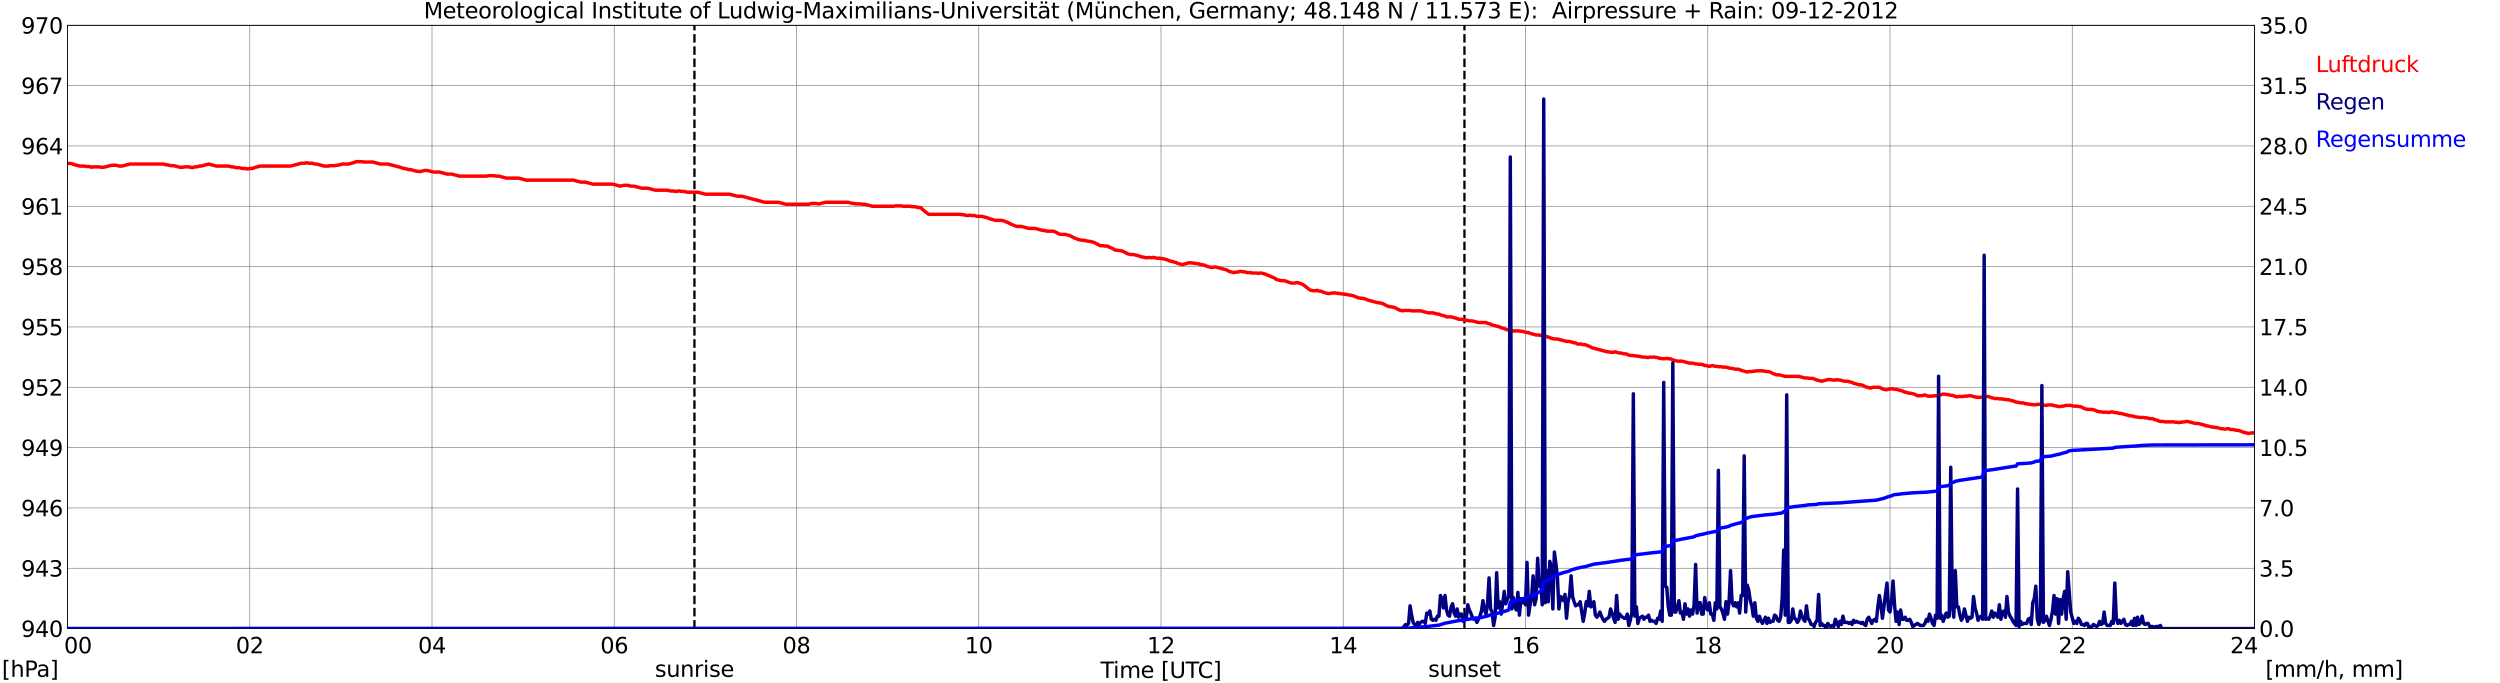 <?xml version="1.0" encoding="utf-8" standalone="no"?>
<!DOCTYPE svg PUBLIC "-//W3C//DTD SVG 1.1//EN"
  "http://www.w3.org/Graphics/SVG/1.1/DTD/svg11.dtd">
<svg xmlns:xlink="http://www.w3.org/1999/xlink" width="1085.4pt" height="296.64pt" viewBox="0 0 1085.4 296.64" xmlns="http://www.w3.org/2000/svg" version="1.1">
 <defs>
  <style type="text/css">*{stroke-linejoin: round; stroke-linecap: butt}</style>
 </defs>
 <g id="figure_1">
  <g id="patch_1">
   <path d="M 0 296.64 
L 1085.4 296.64 
L 1085.4 0 
L 0 0 
z
" style="fill: #ffffff"/>
  </g>
  <g id="axes_1">
   <g id="patch_2">
    <path d="M 29.306 272.909 
L 978.814 272.909 
L 978.814 10.976 
L 29.306 10.976 
z
" style="fill: #ffffff"/>
   </g>
   <g id="patch_3">
    <path d="M 978.814 272.909 
L 978.814 272.909 
L 978.814 10.976 
L 978.814 10.976 
z
" clip-path="url(#p982f1e90ca)" style="fill: #d3d3d3; opacity: 0.25; stroke: #d3d3d3; stroke-linejoin: miter"/>
   </g>
   <g id="matplotlib.axis_1">
    <g id="xtick_1">
     <g id="line2d_1">
      <path d="M 29.306 272.909 
L 29.306 10.976 
" clip-path="url(#p982f1e90ca)" style="fill: none; stroke: #808080; stroke-width: 0.3; stroke-linecap: square"/>
     </g>
     <g id="line2d_2"/>
     <g id="text_1">
      <!--    00 -->
      <g transform="translate(18.733 283.627) scale(0.095 -0.095)">
       <defs>
        <path id="DejaVuSans-20" transform="scale(0.016)"/>
        <path id="DejaVuSans-30" d="M 2034 4250 
Q 1547 4250 1301 3770 
Q 1056 3291 1056 2328 
Q 1056 1369 1301 889 
Q 1547 409 2034 409 
Q 2525 409 2770 889 
Q 3016 1369 3016 2328 
Q 3016 3291 2770 3770 
Q 2525 4250 2034 4250 
z
M 2034 4750 
Q 2819 4750 3233 4129 
Q 3647 3509 3647 2328 
Q 3647 1150 3233 529 
Q 2819 -91 2034 -91 
Q 1250 -91 836 529 
Q 422 1150 422 2328 
Q 422 3509 836 4129 
Q 1250 4750 2034 4750 
z
" transform="scale(0.016)"/>
       </defs>
       <use xlink:href="#DejaVuSans-20"/>
       <use xlink:href="#DejaVuSans-20" transform="translate(31.787 0)"/>
       <use xlink:href="#DejaVuSans-20" transform="translate(63.574 0)"/>
       <use xlink:href="#DejaVuSans-30" transform="translate(95.361 0)"/>
       <use xlink:href="#DejaVuSans-30" transform="translate(158.984 0)"/>
      </g>
     </g>
    </g>
    <g id="xtick_2">
     <g id="line2d_3">
      <path d="M 108.431 272.909 
L 108.431 10.976 
" clip-path="url(#p982f1e90ca)" style="fill: none; stroke: #808080; stroke-width: 0.3; stroke-linecap: square"/>
     </g>
     <g id="line2d_4"/>
     <g id="text_2">
      <!-- 02 -->
      <g transform="translate(102.387 283.627) scale(0.095 -0.095)">
       <defs>
        <path id="DejaVuSans-32" d="M 1228 531 
L 3431 531 
L 3431 0 
L 469 0 
L 469 531 
Q 828 903 1448 1529 
Q 2069 2156 2228 2338 
Q 2531 2678 2651 2914 
Q 2772 3150 2772 3378 
Q 2772 3750 2511 3984 
Q 2250 4219 1831 4219 
Q 1534 4219 1204 4116 
Q 875 4013 500 3803 
L 500 4441 
Q 881 4594 1212 4672 
Q 1544 4750 1819 4750 
Q 2544 4750 2975 4387 
Q 3406 4025 3406 3419 
Q 3406 3131 3298 2873 
Q 3191 2616 2906 2266 
Q 2828 2175 2409 1742 
Q 1991 1309 1228 531 
z
" transform="scale(0.016)"/>
       </defs>
       <use xlink:href="#DejaVuSans-30"/>
       <use xlink:href="#DejaVuSans-32" transform="translate(63.623 0)"/>
      </g>
     </g>
    </g>
    <g id="xtick_3">
     <g id="line2d_5">
      <path d="M 187.557 272.909 
L 187.557 10.976 
" clip-path="url(#p982f1e90ca)" style="fill: none; stroke: #808080; stroke-width: 0.3; stroke-linecap: square"/>
     </g>
     <g id="line2d_6"/>
     <g id="text_3">
      <!-- 04 -->
      <g transform="translate(181.513 283.627) scale(0.095 -0.095)">
       <defs>
        <path id="DejaVuSans-34" d="M 2419 4116 
L 825 1625 
L 2419 1625 
L 2419 4116 
z
M 2253 4666 
L 3047 4666 
L 3047 1625 
L 3713 1625 
L 3713 1100 
L 3047 1100 
L 3047 0 
L 2419 0 
L 2419 1100 
L 313 1100 
L 313 1709 
L 2253 4666 
z
" transform="scale(0.016)"/>
       </defs>
       <use xlink:href="#DejaVuSans-30"/>
       <use xlink:href="#DejaVuSans-34" transform="translate(63.623 0)"/>
      </g>
     </g>
    </g>
    <g id="xtick_4">
     <g id="line2d_7">
      <path d="M 266.683 272.909 
L 266.683 10.976 
" clip-path="url(#p982f1e90ca)" style="fill: none; stroke: #808080; stroke-width: 0.3; stroke-linecap: square"/>
     </g>
     <g id="line2d_8"/>
     <g id="text_4">
      <!-- 06 -->
      <g transform="translate(260.638 283.627) scale(0.095 -0.095)">
       <defs>
        <path id="DejaVuSans-36" d="M 2113 2584 
Q 1688 2584 1439 2293 
Q 1191 2003 1191 1497 
Q 1191 994 1439 701 
Q 1688 409 2113 409 
Q 2538 409 2786 701 
Q 3034 994 3034 1497 
Q 3034 2003 2786 2293 
Q 2538 2584 2113 2584 
z
M 3366 4563 
L 3366 3988 
Q 3128 4100 2886 4159 
Q 2644 4219 2406 4219 
Q 1781 4219 1451 3797 
Q 1122 3375 1075 2522 
Q 1259 2794 1537 2939 
Q 1816 3084 2150 3084 
Q 2853 3084 3261 2657 
Q 3669 2231 3669 1497 
Q 3669 778 3244 343 
Q 2819 -91 2113 -91 
Q 1303 -91 875 529 
Q 447 1150 447 2328 
Q 447 3434 972 4092 
Q 1497 4750 2381 4750 
Q 2619 4750 2861 4703 
Q 3103 4656 3366 4563 
z
" transform="scale(0.016)"/>
       </defs>
       <use xlink:href="#DejaVuSans-30"/>
       <use xlink:href="#DejaVuSans-36" transform="translate(63.623 0)"/>
      </g>
     </g>
    </g>
    <g id="xtick_5">
     <g id="line2d_9">
      <path d="M 345.808 272.909 
L 345.808 10.976 
" clip-path="url(#p982f1e90ca)" style="fill: none; stroke: #808080; stroke-width: 0.3; stroke-linecap: square"/>
     </g>
     <g id="line2d_10"/>
     <g id="text_5">
      <!-- 08 -->
      <g transform="translate(339.764 283.627) scale(0.095 -0.095)">
       <defs>
        <path id="DejaVuSans-38" d="M 2034 2216 
Q 1584 2216 1326 1975 
Q 1069 1734 1069 1313 
Q 1069 891 1326 650 
Q 1584 409 2034 409 
Q 2484 409 2743 651 
Q 3003 894 3003 1313 
Q 3003 1734 2745 1975 
Q 2488 2216 2034 2216 
z
M 1403 2484 
Q 997 2584 770 2862 
Q 544 3141 544 3541 
Q 544 4100 942 4425 
Q 1341 4750 2034 4750 
Q 2731 4750 3128 4425 
Q 3525 4100 3525 3541 
Q 3525 3141 3298 2862 
Q 3072 2584 2669 2484 
Q 3125 2378 3379 2068 
Q 3634 1759 3634 1313 
Q 3634 634 3220 271 
Q 2806 -91 2034 -91 
Q 1263 -91 848 271 
Q 434 634 434 1313 
Q 434 1759 690 2068 
Q 947 2378 1403 2484 
z
M 1172 3481 
Q 1172 3119 1398 2916 
Q 1625 2713 2034 2713 
Q 2441 2713 2670 2916 
Q 2900 3119 2900 3481 
Q 2900 3844 2670 4047 
Q 2441 4250 2034 4250 
Q 1625 4250 1398 4047 
Q 1172 3844 1172 3481 
z
" transform="scale(0.016)"/>
       </defs>
       <use xlink:href="#DejaVuSans-30"/>
       <use xlink:href="#DejaVuSans-38" transform="translate(63.623 0)"/>
      </g>
     </g>
    </g>
    <g id="xtick_6">
     <g id="line2d_11">
      <path d="M 424.934 272.909 
L 424.934 10.976 
" clip-path="url(#p982f1e90ca)" style="fill: none; stroke: #808080; stroke-width: 0.3; stroke-linecap: square"/>
     </g>
     <g id="line2d_12"/>
     <g id="text_6">
      <!-- 10 -->
      <g transform="translate(418.89 283.627) scale(0.095 -0.095)">
       <defs>
        <path id="DejaVuSans-31" d="M 794 531 
L 1825 531 
L 1825 4091 
L 703 3866 
L 703 4441 
L 1819 4666 
L 2450 4666 
L 2450 531 
L 3481 531 
L 3481 0 
L 794 0 
L 794 531 
z
" transform="scale(0.016)"/>
       </defs>
       <use xlink:href="#DejaVuSans-31"/>
       <use xlink:href="#DejaVuSans-30" transform="translate(63.623 0)"/>
      </g>
     </g>
    </g>
    <g id="xtick_7">
     <g id="line2d_13">
      <path d="M 504.06 272.909 
L 504.06 10.976 
" clip-path="url(#p982f1e90ca)" style="fill: none; stroke: #808080; stroke-width: 0.3; stroke-linecap: square"/>
     </g>
     <g id="line2d_14"/>
     <g id="text_7">
      <!-- 12 -->
      <g transform="translate(498.015 283.627) scale(0.095 -0.095)">
       <use xlink:href="#DejaVuSans-31"/>
       <use xlink:href="#DejaVuSans-32" transform="translate(63.623 0)"/>
      </g>
     </g>
    </g>
    <g id="xtick_8">
     <g id="line2d_15">
      <path d="M 583.185 272.909 
L 583.185 10.976 
" clip-path="url(#p982f1e90ca)" style="fill: none; stroke: #808080; stroke-width: 0.3; stroke-linecap: square"/>
     </g>
     <g id="line2d_16"/>
     <g id="text_8">
      <!-- 14 -->
      <g transform="translate(577.141 283.627) scale(0.095 -0.095)">
       <use xlink:href="#DejaVuSans-31"/>
       <use xlink:href="#DejaVuSans-34" transform="translate(63.623 0)"/>
      </g>
     </g>
    </g>
    <g id="xtick_9">
     <g id="line2d_17">
      <path d="M 662.311 272.909 
L 662.311 10.976 
" clip-path="url(#p982f1e90ca)" style="fill: none; stroke: #808080; stroke-width: 0.3; stroke-linecap: square"/>
     </g>
     <g id="line2d_18"/>
     <g id="text_9">
      <!-- 16 -->
      <g transform="translate(656.267 283.627) scale(0.095 -0.095)">
       <use xlink:href="#DejaVuSans-31"/>
       <use xlink:href="#DejaVuSans-36" transform="translate(63.623 0)"/>
      </g>
     </g>
    </g>
    <g id="xtick_10">
     <g id="line2d_19">
      <path d="M 741.437 272.909 
L 741.437 10.976 
" clip-path="url(#p982f1e90ca)" style="fill: none; stroke: #808080; stroke-width: 0.3; stroke-linecap: square"/>
     </g>
     <g id="line2d_20"/>
     <g id="text_10">
      <!-- 18 -->
      <g transform="translate(735.392 283.627) scale(0.095 -0.095)">
       <use xlink:href="#DejaVuSans-31"/>
       <use xlink:href="#DejaVuSans-38" transform="translate(63.623 0)"/>
      </g>
     </g>
    </g>
    <g id="xtick_11">
     <g id="line2d_21">
      <path d="M 820.562 272.909 
L 820.562 10.976 
" clip-path="url(#p982f1e90ca)" style="fill: none; stroke: #808080; stroke-width: 0.3; stroke-linecap: square"/>
     </g>
     <g id="line2d_22"/>
     <g id="text_11">
      <!-- 20 -->
      <g transform="translate(814.518 283.627) scale(0.095 -0.095)">
       <use xlink:href="#DejaVuSans-32"/>
       <use xlink:href="#DejaVuSans-30" transform="translate(63.623 0)"/>
      </g>
     </g>
    </g>
    <g id="xtick_12">
     <g id="line2d_23">
      <path d="M 899.688 272.909 
L 899.688 10.976 
" clip-path="url(#p982f1e90ca)" style="fill: none; stroke: #808080; stroke-width: 0.3; stroke-linecap: square"/>
     </g>
     <g id="line2d_24"/>
     <g id="text_12">
      <!-- 22 -->
      <g transform="translate(893.644 283.627) scale(0.095 -0.095)">
       <use xlink:href="#DejaVuSans-32"/>
       <use xlink:href="#DejaVuSans-32" transform="translate(63.623 0)"/>
      </g>
     </g>
    </g>
    <g id="xtick_13">
     <g id="line2d_25">
      <path d="M 978.814 272.909 
L 978.814 10.976 
" clip-path="url(#p982f1e90ca)" style="fill: none; stroke: #808080; stroke-width: 0.3; stroke-linecap: square"/>
     </g>
     <g id="line2d_26"/>
     <g id="text_13">
      <!-- 24    -->
      <g transform="translate(968.241 283.627) scale(0.095 -0.095)">
       <use xlink:href="#DejaVuSans-32"/>
       <use xlink:href="#DejaVuSans-34" transform="translate(63.623 0)"/>
       <use xlink:href="#DejaVuSans-20" transform="translate(127.246 0)"/>
       <use xlink:href="#DejaVuSans-20" transform="translate(159.033 0)"/>
       <use xlink:href="#DejaVuSans-20" transform="translate(190.82 0)"/>
      </g>
     </g>
    </g>
    <g id="text_14">
     <!-- Time [UTC] -->
     <g transform="translate(477.806 294.322) scale(0.095 -0.095)">
      <defs>
       <path id="DejaVuSans-54" d="M -19 4666 
L 3928 4666 
L 3928 4134 
L 2272 4134 
L 2272 0 
L 1638 0 
L 1638 4134 
L -19 4134 
L -19 4666 
z
" transform="scale(0.016)"/>
       <path id="DejaVuSans-69" d="M 603 3500 
L 1178 3500 
L 1178 0 
L 603 0 
L 603 3500 
z
M 603 4863 
L 1178 4863 
L 1178 4134 
L 603 4134 
L 603 4863 
z
" transform="scale(0.016)"/>
       <path id="DejaVuSans-6d" d="M 3328 2828 
Q 3544 3216 3844 3400 
Q 4144 3584 4550 3584 
Q 5097 3584 5394 3201 
Q 5691 2819 5691 2113 
L 5691 0 
L 5113 0 
L 5113 2094 
Q 5113 2597 4934 2840 
Q 4756 3084 4391 3084 
Q 3944 3084 3684 2787 
Q 3425 2491 3425 1978 
L 3425 0 
L 2847 0 
L 2847 2094 
Q 2847 2600 2669 2842 
Q 2491 3084 2119 3084 
Q 1678 3084 1418 2786 
Q 1159 2488 1159 1978 
L 1159 0 
L 581 0 
L 581 3500 
L 1159 3500 
L 1159 2956 
Q 1356 3278 1631 3431 
Q 1906 3584 2284 3584 
Q 2666 3584 2933 3390 
Q 3200 3197 3328 2828 
z
" transform="scale(0.016)"/>
       <path id="DejaVuSans-65" d="M 3597 1894 
L 3597 1613 
L 953 1613 
Q 991 1019 1311 708 
Q 1631 397 2203 397 
Q 2534 397 2845 478 
Q 3156 559 3463 722 
L 3463 178 
Q 3153 47 2828 -22 
Q 2503 -91 2169 -91 
Q 1331 -91 842 396 
Q 353 884 353 1716 
Q 353 2575 817 3079 
Q 1281 3584 2069 3584 
Q 2775 3584 3186 3129 
Q 3597 2675 3597 1894 
z
M 3022 2063 
Q 3016 2534 2758 2815 
Q 2500 3097 2075 3097 
Q 1594 3097 1305 2825 
Q 1016 2553 972 2059 
L 3022 2063 
z
" transform="scale(0.016)"/>
       <path id="DejaVuSans-5b" d="M 550 4863 
L 1875 4863 
L 1875 4416 
L 1125 4416 
L 1125 -397 
L 1875 -397 
L 1875 -844 
L 550 -844 
L 550 4863 
z
" transform="scale(0.016)"/>
       <path id="DejaVuSans-55" d="M 556 4666 
L 1191 4666 
L 1191 1831 
Q 1191 1081 1462 751 
Q 1734 422 2344 422 
Q 2950 422 3222 751 
Q 3494 1081 3494 1831 
L 3494 4666 
L 4128 4666 
L 4128 1753 
Q 4128 841 3676 375 
Q 3225 -91 2344 -91 
Q 1459 -91 1007 375 
Q 556 841 556 1753 
L 556 4666 
z
" transform="scale(0.016)"/>
       <path id="DejaVuSans-43" d="M 4122 4306 
L 4122 3641 
Q 3803 3938 3442 4084 
Q 3081 4231 2675 4231 
Q 1875 4231 1450 3742 
Q 1025 3253 1025 2328 
Q 1025 1406 1450 917 
Q 1875 428 2675 428 
Q 3081 428 3442 575 
Q 3803 722 4122 1019 
L 4122 359 
Q 3791 134 3420 21 
Q 3050 -91 2638 -91 
Q 1578 -91 968 557 
Q 359 1206 359 2328 
Q 359 3453 968 4101 
Q 1578 4750 2638 4750 
Q 3056 4750 3426 4639 
Q 3797 4528 4122 4306 
z
" transform="scale(0.016)"/>
       <path id="DejaVuSans-5d" d="M 1947 4863 
L 1947 -844 
L 622 -844 
L 622 -397 
L 1369 -397 
L 1369 4416 
L 622 4416 
L 622 4863 
L 1947 4863 
z
" transform="scale(0.016)"/>
      </defs>
      <use xlink:href="#DejaVuSans-54"/>
      <use xlink:href="#DejaVuSans-69" transform="translate(57.959 0)"/>
      <use xlink:href="#DejaVuSans-6d" transform="translate(85.742 0)"/>
      <use xlink:href="#DejaVuSans-65" transform="translate(183.154 0)"/>
      <use xlink:href="#DejaVuSans-20" transform="translate(244.678 0)"/>
      <use xlink:href="#DejaVuSans-5b" transform="translate(276.465 0)"/>
      <use xlink:href="#DejaVuSans-55" transform="translate(315.479 0)"/>
      <use xlink:href="#DejaVuSans-54" transform="translate(388.672 0)"/>
      <use xlink:href="#DejaVuSans-43" transform="translate(443.881 0)"/>
      <use xlink:href="#DejaVuSans-5d" transform="translate(513.705 0)"/>
     </g>
    </g>
   </g>
   <g id="matplotlib.axis_2">
    <g id="ytick_1">
     <g id="line2d_27">
      <path d="M 29.306 272.909 
L 978.814 272.909 
" clip-path="url(#p982f1e90ca)" style="fill: none; stroke: #808080; stroke-width: 0.3; stroke-linecap: square"/>
     </g>
     <g id="line2d_28"/>
     <g id="text_15">
      <!-- 940 -->
      <g transform="translate(9.173 276.518) scale(0.095 -0.095)">
       <defs>
        <path id="DejaVuSans-39" d="M 703 97 
L 703 672 
Q 941 559 1184 500 
Q 1428 441 1663 441 
Q 2288 441 2617 861 
Q 2947 1281 2994 2138 
Q 2813 1869 2534 1725 
Q 2256 1581 1919 1581 
Q 1219 1581 811 2004 
Q 403 2428 403 3163 
Q 403 3881 828 4315 
Q 1253 4750 1959 4750 
Q 2769 4750 3195 4129 
Q 3622 3509 3622 2328 
Q 3622 1225 3098 567 
Q 2575 -91 1691 -91 
Q 1453 -91 1209 -44 
Q 966 3 703 97 
z
M 1959 2075 
Q 2384 2075 2632 2365 
Q 2881 2656 2881 3163 
Q 2881 3666 2632 3958 
Q 2384 4250 1959 4250 
Q 1534 4250 1286 3958 
Q 1038 3666 1038 3163 
Q 1038 2656 1286 2365 
Q 1534 2075 1959 2075 
z
" transform="scale(0.016)"/>
       </defs>
       <use xlink:href="#DejaVuSans-39"/>
       <use xlink:href="#DejaVuSans-34" transform="translate(63.623 0)"/>
       <use xlink:href="#DejaVuSans-30" transform="translate(127.246 0)"/>
      </g>
     </g>
    </g>
    <g id="ytick_2">
     <g id="line2d_29">
      <path d="M 29.306 246.715 
L 978.814 246.715 
" clip-path="url(#p982f1e90ca)" style="fill: none; stroke: #808080; stroke-width: 0.3; stroke-linecap: square"/>
     </g>
     <g id="line2d_30"/>
     <g id="text_16">
      <!-- 943 -->
      <g transform="translate(9.173 250.325) scale(0.095 -0.095)">
       <defs>
        <path id="DejaVuSans-33" d="M 2597 2516 
Q 3050 2419 3304 2112 
Q 3559 1806 3559 1356 
Q 3559 666 3084 287 
Q 2609 -91 1734 -91 
Q 1441 -91 1130 -33 
Q 819 25 488 141 
L 488 750 
Q 750 597 1062 519 
Q 1375 441 1716 441 
Q 2309 441 2620 675 
Q 2931 909 2931 1356 
Q 2931 1769 2642 2001 
Q 2353 2234 1838 2234 
L 1294 2234 
L 1294 2753 
L 1863 2753 
Q 2328 2753 2575 2939 
Q 2822 3125 2822 3475 
Q 2822 3834 2567 4026 
Q 2313 4219 1838 4219 
Q 1578 4219 1281 4162 
Q 984 4106 628 3988 
L 628 4550 
Q 988 4650 1302 4700 
Q 1616 4750 1894 4750 
Q 2613 4750 3031 4423 
Q 3450 4097 3450 3541 
Q 3450 3153 3228 2886 
Q 3006 2619 2597 2516 
z
" transform="scale(0.016)"/>
       </defs>
       <use xlink:href="#DejaVuSans-39"/>
       <use xlink:href="#DejaVuSans-34" transform="translate(63.623 0)"/>
       <use xlink:href="#DejaVuSans-33" transform="translate(127.246 0)"/>
      </g>
     </g>
    </g>
    <g id="ytick_3">
     <g id="line2d_31">
      <path d="M 29.306 220.522 
L 978.814 220.522 
" clip-path="url(#p982f1e90ca)" style="fill: none; stroke: #808080; stroke-width: 0.3; stroke-linecap: square"/>
     </g>
     <g id="line2d_32"/>
     <g id="text_17">
      <!-- 946 -->
      <g transform="translate(9.173 224.131) scale(0.095 -0.095)">
       <use xlink:href="#DejaVuSans-39"/>
       <use xlink:href="#DejaVuSans-34" transform="translate(63.623 0)"/>
       <use xlink:href="#DejaVuSans-36" transform="translate(127.246 0)"/>
      </g>
     </g>
    </g>
    <g id="ytick_4">
     <g id="line2d_33">
      <path d="M 29.306 194.329 
L 978.814 194.329 
" clip-path="url(#p982f1e90ca)" style="fill: none; stroke: #808080; stroke-width: 0.3; stroke-linecap: square"/>
     </g>
     <g id="line2d_34"/>
     <g id="text_18">
      <!-- 949 -->
      <g transform="translate(9.173 197.938) scale(0.095 -0.095)">
       <use xlink:href="#DejaVuSans-39"/>
       <use xlink:href="#DejaVuSans-34" transform="translate(63.623 0)"/>
       <use xlink:href="#DejaVuSans-39" transform="translate(127.246 0)"/>
      </g>
     </g>
    </g>
    <g id="ytick_5">
     <g id="line2d_35">
      <path d="M 29.306 168.136 
L 978.814 168.136 
" clip-path="url(#p982f1e90ca)" style="fill: none; stroke: #808080; stroke-width: 0.3; stroke-linecap: square"/>
     </g>
     <g id="line2d_36"/>
     <g id="text_19">
      <!-- 952 -->
      <g transform="translate(9.173 171.745) scale(0.095 -0.095)">
       <defs>
        <path id="DejaVuSans-35" d="M 691 4666 
L 3169 4666 
L 3169 4134 
L 1269 4134 
L 1269 2991 
Q 1406 3038 1543 3061 
Q 1681 3084 1819 3084 
Q 2600 3084 3056 2656 
Q 3513 2228 3513 1497 
Q 3513 744 3044 326 
Q 2575 -91 1722 -91 
Q 1428 -91 1123 -41 
Q 819 9 494 109 
L 494 744 
Q 775 591 1075 516 
Q 1375 441 1709 441 
Q 2250 441 2565 725 
Q 2881 1009 2881 1497 
Q 2881 1984 2565 2268 
Q 2250 2553 1709 2553 
Q 1456 2553 1204 2497 
Q 953 2441 691 2322 
L 691 4666 
z
" transform="scale(0.016)"/>
       </defs>
       <use xlink:href="#DejaVuSans-39"/>
       <use xlink:href="#DejaVuSans-35" transform="translate(63.623 0)"/>
       <use xlink:href="#DejaVuSans-32" transform="translate(127.246 0)"/>
      </g>
     </g>
    </g>
    <g id="ytick_6">
     <g id="line2d_37">
      <path d="M 29.306 141.942 
L 978.814 141.942 
" clip-path="url(#p982f1e90ca)" style="fill: none; stroke: #808080; stroke-width: 0.3; stroke-linecap: square"/>
     </g>
     <g id="line2d_38"/>
     <g id="text_20">
      <!-- 955 -->
      <g transform="translate(9.173 145.551) scale(0.095 -0.095)">
       <use xlink:href="#DejaVuSans-39"/>
       <use xlink:href="#DejaVuSans-35" transform="translate(63.623 0)"/>
       <use xlink:href="#DejaVuSans-35" transform="translate(127.246 0)"/>
      </g>
     </g>
    </g>
    <g id="ytick_7">
     <g id="line2d_39">
      <path d="M 29.306 115.749 
L 978.814 115.749 
" clip-path="url(#p982f1e90ca)" style="fill: none; stroke: #808080; stroke-width: 0.3; stroke-linecap: square"/>
     </g>
     <g id="line2d_40"/>
     <g id="text_21">
      <!-- 958 -->
      <g transform="translate(9.173 119.358) scale(0.095 -0.095)">
       <use xlink:href="#DejaVuSans-39"/>
       <use xlink:href="#DejaVuSans-35" transform="translate(63.623 0)"/>
       <use xlink:href="#DejaVuSans-38" transform="translate(127.246 0)"/>
      </g>
     </g>
    </g>
    <g id="ytick_8">
     <g id="line2d_41">
      <path d="M 29.306 89.556 
L 978.814 89.556 
" clip-path="url(#p982f1e90ca)" style="fill: none; stroke: #808080; stroke-width: 0.3; stroke-linecap: square"/>
     </g>
     <g id="line2d_42"/>
     <g id="text_22">
      <!-- 961 -->
      <g transform="translate(9.173 93.165) scale(0.095 -0.095)">
       <use xlink:href="#DejaVuSans-39"/>
       <use xlink:href="#DejaVuSans-36" transform="translate(63.623 0)"/>
       <use xlink:href="#DejaVuSans-31" transform="translate(127.246 0)"/>
      </g>
     </g>
    </g>
    <g id="ytick_9">
     <g id="line2d_43">
      <path d="M 29.306 63.362 
L 978.814 63.362 
" clip-path="url(#p982f1e90ca)" style="fill: none; stroke: #808080; stroke-width: 0.3; stroke-linecap: square"/>
     </g>
     <g id="line2d_44"/>
     <g id="text_23">
      <!-- 964 -->
      <g transform="translate(9.173 66.972) scale(0.095 -0.095)">
       <use xlink:href="#DejaVuSans-39"/>
       <use xlink:href="#DejaVuSans-36" transform="translate(63.623 0)"/>
       <use xlink:href="#DejaVuSans-34" transform="translate(127.246 0)"/>
      </g>
     </g>
    </g>
    <g id="ytick_10">
     <g id="line2d_45">
      <path d="M 29.306 37.169 
L 978.814 37.169 
" clip-path="url(#p982f1e90ca)" style="fill: none; stroke: #808080; stroke-width: 0.3; stroke-linecap: square"/>
     </g>
     <g id="line2d_46"/>
     <g id="text_24">
      <!-- 967 -->
      <g transform="translate(9.173 40.778) scale(0.095 -0.095)">
       <defs>
        <path id="DejaVuSans-37" d="M 525 4666 
L 3525 4666 
L 3525 4397 
L 1831 0 
L 1172 0 
L 2766 4134 
L 525 4134 
L 525 4666 
z
" transform="scale(0.016)"/>
       </defs>
       <use xlink:href="#DejaVuSans-39"/>
       <use xlink:href="#DejaVuSans-36" transform="translate(63.623 0)"/>
       <use xlink:href="#DejaVuSans-37" transform="translate(127.246 0)"/>
      </g>
     </g>
    </g>
    <g id="ytick_11">
     <g id="line2d_47">
      <path d="M 29.306 10.976 
L 978.814 10.976 
" clip-path="url(#p982f1e90ca)" style="fill: none; stroke: #808080; stroke-width: 0.3; stroke-linecap: square"/>
     </g>
     <g id="line2d_48"/>
     <g id="text_25">
      <!-- 970 -->
      <g transform="translate(9.173 14.585) scale(0.095 -0.095)">
       <use xlink:href="#DejaVuSans-39"/>
       <use xlink:href="#DejaVuSans-37" transform="translate(63.623 0)"/>
       <use xlink:href="#DejaVuSans-30" transform="translate(127.246 0)"/>
      </g>
     </g>
    </g>
   </g>
   <g id="line2d_49">
    <path d="M 301.498 272.909 
L 301.498 10.976 
" clip-path="url(#p982f1e90ca)" style="fill: none; stroke-dasharray: 3.7,1.6; stroke-dashoffset: 0; stroke: #000000"/>
   </g>
   <g id="line2d_50">
    <path d="M 635.804 272.909 
L 635.804 10.976 
" clip-path="url(#p982f1e90ca)" style="fill: none; stroke-dasharray: 3.7,1.6; stroke-dashoffset: 0; stroke: #000000"/>
   </g>
   <g id="line2d_51">
    <path d="M 29.306 70.929 
L 31.284 71.046 
L 31.943 71.395 
L 34.581 72.093 
L 36.559 72.093 
L 37.218 72.268 
L 38.537 72.268 
L 39.856 72.617 
L 40.515 72.443 
L 43.153 72.443 
L 43.812 72.617 
L 45.131 72.617 
L 48.428 71.744 
L 50.406 71.744 
L 51.725 72.093 
L 53.043 72.093 
L 56.34 71.22 
L 70.847 71.22 
L 72.166 71.57 
L 72.825 71.57 
L 74.144 71.919 
L 75.462 71.919 
L 78.1 72.617 
L 79.419 72.617 
L 80.078 72.443 
L 82.056 72.443 
L 83.375 72.792 
L 84.694 72.443 
L 85.353 72.443 
L 86.672 72.093 
L 87.331 72.093 
L 90.628 71.22 
L 93.925 72.093 
L 99.2 72.093 
L 100.519 72.443 
L 101.178 72.443 
L 102.497 72.792 
L 103.816 72.792 
L 105.135 73.141 
L 106.453 73.141 
L 107.113 73.316 
L 107.772 73.316 
L 108.431 73.141 
L 109.75 73.141 
L 110.41 72.792 
L 113.047 72.093 
L 126.235 72.093 
L 130.85 70.871 
L 132.169 70.871 
L 132.829 70.696 
L 133.488 70.696 
L 134.147 70.871 
L 135.466 70.871 
L 136.785 71.22 
L 137.444 71.22 
L 140.741 72.093 
L 142.719 72.093 
L 143.379 71.919 
L 145.357 71.919 
L 146.016 71.744 
L 146.676 71.744 
L 148.654 71.22 
L 151.291 71.22 
L 153.929 70.522 
L 154.588 70.173 
L 157.226 70.173 
L 157.885 70.347 
L 161.841 70.347 
L 165.138 71.22 
L 168.435 71.22 
L 174.37 72.792 
L 175.029 73.141 
L 175.688 73.141 
L 177.666 73.665 
L 178.326 73.665 
L 180.963 74.363 
L 181.623 74.363 
L 182.282 74.538 
L 184.26 74.014 
L 185.579 74.014 
L 188.217 74.713 
L 190.854 74.713 
L 194.151 75.586 
L 196.129 75.586 
L 199.426 76.459 
L 211.295 76.459 
L 211.954 76.284 
L 214.592 76.284 
L 215.251 76.459 
L 216.57 76.459 
L 219.867 77.332 
L 225.142 77.332 
L 228.439 78.205 
L 248.88 78.205 
L 252.176 79.078 
L 254.155 79.078 
L 257.451 79.951 
L 266.023 79.951 
L 269.32 80.825 
L 270.639 80.475 
L 272.617 80.475 
L 273.936 80.825 
L 275.255 80.825 
L 278.552 81.698 
L 281.189 81.698 
L 284.486 82.571 
L 289.761 82.571 
L 291.08 82.92 
L 292.399 82.92 
L 293.058 83.095 
L 293.717 83.095 
L 294.377 82.92 
L 295.036 82.92 
L 295.696 83.095 
L 297.014 83.095 
L 298.333 83.444 
L 302.949 83.444 
L 306.246 84.317 
L 316.796 84.317 
L 320.093 85.19 
L 322.071 85.19 
L 331.961 87.809 
L 337.896 87.809 
L 341.193 88.683 
L 351.083 88.683 
L 352.402 88.333 
L 354.38 88.333 
L 355.04 88.508 
L 355.699 88.508 
L 358.337 87.809 
L 368.227 87.809 
L 370.206 88.333 
L 370.865 88.333 
L 371.524 88.508 
L 373.502 88.508 
L 374.162 88.683 
L 375.481 88.683 
L 378.777 89.556 
L 388.009 89.556 
L 388.668 89.381 
L 391.306 89.381 
L 391.965 89.556 
L 395.262 89.556 
L 395.921 89.73 
L 397.24 89.73 
L 398.559 90.079 
L 399.218 90.079 
L 399.878 90.254 
L 400.537 90.953 
L 403.175 93.048 
L 417.022 93.048 
L 417.681 93.223 
L 418.34 93.223 
L 419.659 93.572 
L 420.318 93.572 
L 420.978 93.397 
L 421.637 93.572 
L 422.956 93.572 
L 424.275 93.921 
L 426.253 93.921 
L 428.89 94.62 
L 429.55 94.969 
L 432.187 95.667 
L 434.825 95.667 
L 436.144 96.017 
L 436.803 96.366 
L 437.462 96.54 
L 439.44 97.588 
L 440.1 97.763 
L 440.759 98.112 
L 441.419 98.287 
L 443.397 98.287 
L 446.694 99.16 
L 449.331 99.16 
L 452.628 100.033 
L 453.287 100.033 
L 454.606 100.382 
L 457.244 100.382 
L 457.903 100.557 
L 459.881 101.605 
L 460.541 101.779 
L 462.519 101.779 
L 464.497 102.303 
L 466.475 103.351 
L 467.134 103.525 
L 467.794 103.875 
L 469.113 104.224 
L 469.772 104.224 
L 470.431 104.398 
L 471.091 104.398 
L 472.409 104.748 
L 473.069 104.748 
L 475.047 105.272 
L 477.685 106.669 
L 479.003 106.669 
L 479.663 106.843 
L 480.981 106.843 
L 481.641 107.367 
L 482.3 107.542 
L 484.278 108.589 
L 484.938 108.589 
L 485.597 108.764 
L 486.256 108.764 
L 487.575 109.113 
L 489.553 110.161 
L 490.872 110.51 
L 492.191 110.51 
L 494.828 111.209 
L 495.488 111.558 
L 496.147 111.558 
L 497.466 111.907 
L 498.125 111.907 
L 498.785 111.733 
L 499.444 111.907 
L 500.103 111.907 
L 500.763 111.733 
L 502.082 112.082 
L 503.4 112.082 
L 504.06 112.256 
L 504.719 112.256 
L 506.697 112.78 
L 507.357 113.13 
L 510.654 114.003 
L 511.313 114.352 
L 513.291 114.876 
L 516.588 114.003 
L 517.247 114.177 
L 517.907 114.177 
L 518.566 114.352 
L 519.226 114.352 
L 519.885 114.527 
L 520.544 114.527 
L 521.204 114.876 
L 521.863 114.876 
L 523.182 115.225 
L 523.841 115.574 
L 525.819 116.098 
L 526.479 116.098 
L 527.138 115.924 
L 527.797 115.924 
L 532.413 117.146 
L 533.732 117.844 
L 535.71 118.368 
L 536.369 118.194 
L 537.029 118.194 
L 538.348 117.844 
L 539.007 117.844 
L 539.666 118.019 
L 540.326 118.019 
L 541.644 118.368 
L 542.963 118.368 
L 543.623 118.543 
L 545.601 118.543 
L 546.26 118.718 
L 546.919 118.543 
L 547.579 118.543 
L 549.557 119.067 
L 550.216 119.416 
L 550.876 119.591 
L 552.195 120.289 
L 552.854 120.464 
L 553.513 120.813 
L 554.173 121.337 
L 556.151 121.861 
L 557.47 121.861 
L 558.788 122.21 
L 559.448 122.559 
L 560.766 122.908 
L 562.085 122.908 
L 562.745 122.734 
L 563.404 122.734 
L 564.723 123.083 
L 566.042 123.782 
L 568.679 125.877 
L 569.998 126.226 
L 571.317 126.226 
L 571.976 126.052 
L 572.635 126.401 
L 573.295 126.401 
L 573.954 126.575 
L 574.613 126.925 
L 576.592 127.449 
L 577.251 127.449 
L 577.91 127.274 
L 578.57 127.274 
L 579.229 127.099 
L 579.889 127.274 
L 580.548 127.274 
L 581.207 127.449 
L 581.867 127.449 
L 582.526 127.623 
L 583.185 127.623 
L 583.845 127.798 
L 584.504 127.798 
L 585.823 128.147 
L 586.482 128.147 
L 587.801 128.496 
L 588.46 128.846 
L 589.12 129.02 
L 589.779 129.369 
L 590.439 129.369 
L 591.098 129.544 
L 591.757 129.544 
L 593.076 129.893 
L 593.736 130.243 
L 598.351 131.465 
L 599.011 131.465 
L 600.329 131.814 
L 602.307 132.862 
L 603.626 133.211 
L 604.286 133.211 
L 605.604 133.56 
L 607.582 134.608 
L 608.901 134.957 
L 609.561 134.783 
L 612.198 134.783 
L 612.858 134.957 
L 616.814 134.957 
L 620.111 135.83 
L 622.089 135.83 
L 624.067 136.354 
L 624.726 136.354 
L 625.386 136.704 
L 627.364 137.227 
L 628.023 137.577 
L 630.001 137.577 
L 632.639 138.275 
L 633.298 138.624 
L 634.617 138.624 
L 635.936 138.974 
L 636.595 138.974 
L 637.914 139.323 
L 639.233 139.323 
L 641.87 140.021 
L 645.167 140.021 
L 645.827 140.371 
L 647.145 140.72 
L 647.805 141.069 
L 651.102 141.942 
L 651.761 142.291 
L 653.08 142.641 
L 653.739 142.99 
L 656.377 143.688 
L 659.674 143.688 
L 660.333 143.863 
L 660.992 143.863 
L 662.97 144.387 
L 663.63 144.387 
L 664.289 144.736 
L 666.927 145.435 
L 668.246 145.435 
L 668.905 145.609 
L 669.564 145.609 
L 672.202 146.308 
L 672.861 146.657 
L 674.839 147.181 
L 676.158 147.181 
L 680.114 148.229 
L 681.433 148.229 
L 682.092 148.403 
L 682.752 148.753 
L 683.411 148.753 
L 684.071 148.927 
L 684.73 149.276 
L 685.389 149.451 
L 686.049 149.276 
L 687.368 149.626 
L 688.027 149.626 
L 688.686 149.8 
L 689.346 150.149 
L 690.005 150.324 
L 691.324 151.023 
L 697.918 152.769 
L 698.577 152.769 
L 699.236 152.943 
L 700.555 152.943 
L 701.215 152.769 
L 703.193 153.293 
L 703.852 153.293 
L 705.171 153.642 
L 705.83 153.642 
L 706.49 153.817 
L 707.149 154.166 
L 707.808 154.34 
L 709.127 154.34 
L 709.786 154.515 
L 710.446 154.515 
L 711.105 154.69 
L 711.765 154.69 
L 713.083 155.039 
L 714.402 155.039 
L 715.062 155.214 
L 715.721 155.214 
L 716.38 155.039 
L 718.358 155.039 
L 719.018 155.214 
L 719.677 155.214 
L 720.337 155.563 
L 720.996 155.563 
L 721.655 155.737 
L 722.974 155.737 
L 723.633 155.563 
L 724.293 155.737 
L 724.952 155.737 
L 725.612 155.912 
L 726.271 156.261 
L 728.249 156.785 
L 730.227 156.785 
L 733.524 157.658 
L 734.843 157.658 
L 736.162 158.007 
L 736.821 158.007 
L 737.48 158.182 
L 738.799 158.182 
L 739.459 158.357 
L 740.118 158.706 
L 740.777 158.706 
L 742.096 159.055 
L 743.415 158.706 
L 744.734 159.055 
L 745.393 159.055 
L 746.052 159.23 
L 747.371 159.23 
L 748.031 159.404 
L 749.349 159.404 
L 751.327 159.928 
L 751.987 159.928 
L 753.306 160.278 
L 754.624 160.278 
L 755.284 160.452 
L 755.943 160.801 
L 758.581 161.5 
L 759.24 161.325 
L 760.559 161.325 
L 761.218 161.151 
L 761.878 161.151 
L 762.537 160.976 
L 765.174 160.976 
L 765.834 161.151 
L 766.493 161.151 
L 767.153 161.325 
L 767.812 161.325 
L 768.471 161.5 
L 769.79 162.198 
L 770.449 162.373 
L 771.109 162.722 
L 772.428 162.722 
L 775.065 163.421 
L 781 163.421 
L 783.637 164.119 
L 784.956 164.119 
L 785.615 164.294 
L 786.934 164.294 
L 787.593 164.468 
L 788.253 164.818 
L 790.89 165.516 
L 793.528 164.818 
L 794.847 164.818 
L 795.506 164.992 
L 796.825 164.992 
L 797.484 164.818 
L 798.143 164.992 
L 798.803 164.992 
L 800.781 165.516 
L 802.1 165.516 
L 804.078 166.04 
L 804.737 166.389 
L 807.375 167.088 
L 808.034 167.088 
L 808.694 167.262 
L 810.012 167.961 
L 811.99 168.485 
L 813.309 168.136 
L 815.947 168.136 
L 817.265 168.834 
L 818.584 169.183 
L 819.244 169.183 
L 820.562 168.834 
L 821.881 168.834 
L 822.541 169.009 
L 823.2 169.009 
L 825.837 169.707 
L 826.497 170.056 
L 829.134 170.755 
L 829.794 170.755 
L 831.112 171.104 
L 832.431 171.803 
L 834.409 171.803 
L 835.728 171.453 
L 836.388 171.803 
L 837.047 171.977 
L 839.025 171.977 
L 839.684 171.803 
L 841.003 171.803 
L 843.641 171.104 
L 844.3 171.104 
L 844.959 171.279 
L 845.619 171.279 
L 846.938 171.628 
L 847.597 171.628 
L 848.256 171.803 
L 848.916 172.152 
L 849.575 172.326 
L 850.235 172.152 
L 852.213 172.152 
L 852.872 171.977 
L 854.191 171.977 
L 854.85 171.803 
L 855.51 171.803 
L 858.147 172.501 
L 860.125 172.501 
L 861.444 172.152 
L 863.422 172.152 
L 864.082 172.501 
L 866.06 173.025 
L 867.378 173.025 
L 868.038 173.2 
L 869.357 173.2 
L 870.016 173.374 
L 870.675 173.374 
L 871.335 173.549 
L 871.994 173.549 
L 874.632 174.247 
L 875.291 174.597 
L 875.95 174.597 
L 877.269 174.946 
L 878.588 174.946 
L 879.247 175.295 
L 879.907 175.295 
L 880.566 175.47 
L 881.225 175.47 
L 881.885 175.644 
L 882.544 175.644 
L 883.204 175.819 
L 883.863 175.644 
L 884.522 175.644 
L 885.182 175.47 
L 885.841 175.644 
L 886.5 175.644 
L 887.819 175.994 
L 888.479 175.994 
L 889.138 175.819 
L 891.116 175.819 
L 891.775 176.168 
L 892.435 176.168 
L 893.754 176.517 
L 894.413 176.517 
L 895.072 176.343 
L 895.732 176.343 
L 897.051 175.994 
L 899.029 175.994 
L 900.347 176.343 
L 901.666 176.343 
L 902.326 176.517 
L 902.985 176.517 
L 903.644 176.692 
L 904.963 177.391 
L 906.282 177.74 
L 908.26 177.74 
L 909.579 178.089 
L 910.238 178.438 
L 911.557 178.787 
L 912.216 178.787 
L 912.876 178.962 
L 914.854 178.962 
L 915.513 179.137 
L 916.832 178.787 
L 918.151 179.137 
L 918.81 179.137 
L 920.129 179.486 
L 920.788 179.486 
L 924.745 180.534 
L 925.404 180.534 
L 927.382 181.058 
L 928.041 181.058 
L 928.701 181.232 
L 930.679 181.232 
L 931.338 181.407 
L 931.998 181.407 
L 933.316 181.756 
L 934.635 181.756 
L 935.295 182.105 
L 936.613 182.455 
L 937.273 182.804 
L 937.932 182.978 
L 939.251 182.978 
L 939.91 183.153 
L 943.867 183.153 
L 944.526 183.328 
L 945.185 183.328 
L 945.845 183.502 
L 946.504 183.328 
L 947.163 183.328 
L 947.823 183.153 
L 948.482 183.153 
L 949.142 182.978 
L 949.801 182.978 
L 953.098 183.852 
L 954.417 183.852 
L 957.054 184.55 
L 957.714 184.899 
L 958.373 184.899 
L 960.351 185.423 
L 961.01 185.423 
L 961.67 185.598 
L 962.329 185.598 
L 964.307 186.122 
L 964.967 186.122 
L 965.626 186.296 
L 966.285 186.296 
L 966.945 186.122 
L 967.604 186.122 
L 968.264 186.471 
L 969.582 186.471 
L 970.901 186.82 
L 971.561 186.82 
L 972.879 187.169 
L 973.539 187.519 
L 976.176 188.217 
L 976.836 188.042 
L 978.154 187.926 
L 978.154 187.926 
" clip-path="url(#p982f1e90ca)" style="fill: none; stroke: #ff0000; stroke-width: 1.5; stroke-linecap: square"/>
   </g>
   <g id="patch_4">
    <path d="M 29.306 272.909 
L 29.306 10.976 
" style="fill: none; stroke: #000000; stroke-width: 0.3; stroke-linejoin: miter; stroke-linecap: square"/>
   </g>
   <g id="patch_5">
    <path d="M 978.814 272.909 
L 978.814 10.976 
" style="fill: none; stroke: #000000; stroke-width: 0.3; stroke-linejoin: miter; stroke-linecap: square"/>
   </g>
   <g id="patch_6">
    <path d="M 29.306 272.909 
L 978.814 272.909 
" style="fill: none; stroke: #000000; stroke-width: 0.3; stroke-linejoin: miter; stroke-linecap: square"/>
   </g>
   <g id="patch_7">
    <path d="M 29.306 10.976 
L 978.814 10.976 
" style="fill: none; stroke: #000000; stroke-width: 0.3; stroke-linejoin: miter; stroke-linecap: square"/>
   </g>
   <g id="text_26">
    <!-- sunrise -->
    <g transform="translate(284.334 293.863) scale(0.095 -0.095)">
     <defs>
      <path id="DejaVuSans-73" d="M 2834 3397 
L 2834 2853 
Q 2591 2978 2328 3040 
Q 2066 3103 1784 3103 
Q 1356 3103 1142 2972 
Q 928 2841 928 2578 
Q 928 2378 1081 2264 
Q 1234 2150 1697 2047 
L 1894 2003 
Q 2506 1872 2764 1633 
Q 3022 1394 3022 966 
Q 3022 478 2636 193 
Q 2250 -91 1575 -91 
Q 1294 -91 989 -36 
Q 684 19 347 128 
L 347 722 
Q 666 556 975 473 
Q 1284 391 1588 391 
Q 1994 391 2212 530 
Q 2431 669 2431 922 
Q 2431 1156 2273 1281 
Q 2116 1406 1581 1522 
L 1381 1569 
Q 847 1681 609 1914 
Q 372 2147 372 2553 
Q 372 3047 722 3315 
Q 1072 3584 1716 3584 
Q 2034 3584 2315 3537 
Q 2597 3491 2834 3397 
z
" transform="scale(0.016)"/>
      <path id="DejaVuSans-75" d="M 544 1381 
L 544 3500 
L 1119 3500 
L 1119 1403 
Q 1119 906 1312 657 
Q 1506 409 1894 409 
Q 2359 409 2629 706 
Q 2900 1003 2900 1516 
L 2900 3500 
L 3475 3500 
L 3475 0 
L 2900 0 
L 2900 538 
Q 2691 219 2414 64 
Q 2138 -91 1772 -91 
Q 1169 -91 856 284 
Q 544 659 544 1381 
z
M 1991 3584 
L 1991 3584 
z
" transform="scale(0.016)"/>
      <path id="DejaVuSans-6e" d="M 3513 2113 
L 3513 0 
L 2938 0 
L 2938 2094 
Q 2938 2591 2744 2837 
Q 2550 3084 2163 3084 
Q 1697 3084 1428 2787 
Q 1159 2491 1159 1978 
L 1159 0 
L 581 0 
L 581 3500 
L 1159 3500 
L 1159 2956 
Q 1366 3272 1645 3428 
Q 1925 3584 2291 3584 
Q 2894 3584 3203 3211 
Q 3513 2838 3513 2113 
z
" transform="scale(0.016)"/>
      <path id="DejaVuSans-72" d="M 2631 2963 
Q 2534 3019 2420 3045 
Q 2306 3072 2169 3072 
Q 1681 3072 1420 2755 
Q 1159 2438 1159 1844 
L 1159 0 
L 581 0 
L 581 3500 
L 1159 3500 
L 1159 2956 
Q 1341 3275 1631 3429 
Q 1922 3584 2338 3584 
Q 2397 3584 2469 3576 
Q 2541 3569 2628 3553 
L 2631 2963 
z
" transform="scale(0.016)"/>
     </defs>
     <use xlink:href="#DejaVuSans-73"/>
     <use xlink:href="#DejaVuSans-75" transform="translate(52.1 0)"/>
     <use xlink:href="#DejaVuSans-6e" transform="translate(115.479 0)"/>
     <use xlink:href="#DejaVuSans-72" transform="translate(178.857 0)"/>
     <use xlink:href="#DejaVuSans-69" transform="translate(219.971 0)"/>
     <use xlink:href="#DejaVuSans-73" transform="translate(247.754 0)"/>
     <use xlink:href="#DejaVuSans-65" transform="translate(299.854 0)"/>
    </g>
   </g>
   <g id="text_27">
    <!-- sunset -->
    <g transform="translate(620.05 293.863) scale(0.095 -0.095)">
     <defs>
      <path id="DejaVuSans-74" d="M 1172 4494 
L 1172 3500 
L 2356 3500 
L 2356 3053 
L 1172 3053 
L 1172 1153 
Q 1172 725 1289 603 
Q 1406 481 1766 481 
L 2356 481 
L 2356 0 
L 1766 0 
Q 1100 0 847 248 
Q 594 497 594 1153 
L 594 3053 
L 172 3053 
L 172 3500 
L 594 3500 
L 594 4494 
L 1172 4494 
z
" transform="scale(0.016)"/>
     </defs>
     <use xlink:href="#DejaVuSans-73"/>
     <use xlink:href="#DejaVuSans-75" transform="translate(52.1 0)"/>
     <use xlink:href="#DejaVuSans-6e" transform="translate(115.479 0)"/>
     <use xlink:href="#DejaVuSans-73" transform="translate(178.857 0)"/>
     <use xlink:href="#DejaVuSans-65" transform="translate(230.957 0)"/>
     <use xlink:href="#DejaVuSans-74" transform="translate(292.48 0)"/>
    </g>
   </g>
   <g id="text_28">
    <!-- [hPa] -->
    <g transform="translate(0.821 293.863) scale(0.095 -0.095)">
     <defs>
      <path id="DejaVuSans-68" d="M 3513 2113 
L 3513 0 
L 2938 0 
L 2938 2094 
Q 2938 2591 2744 2837 
Q 2550 3084 2163 3084 
Q 1697 3084 1428 2787 
Q 1159 2491 1159 1978 
L 1159 0 
L 581 0 
L 581 4863 
L 1159 4863 
L 1159 2956 
Q 1366 3272 1645 3428 
Q 1925 3584 2291 3584 
Q 2894 3584 3203 3211 
Q 3513 2838 3513 2113 
z
" transform="scale(0.016)"/>
      <path id="DejaVuSans-50" d="M 1259 4147 
L 1259 2394 
L 2053 2394 
Q 2494 2394 2734 2622 
Q 2975 2850 2975 3272 
Q 2975 3691 2734 3919 
Q 2494 4147 2053 4147 
L 1259 4147 
z
M 628 4666 
L 2053 4666 
Q 2838 4666 3239 4311 
Q 3641 3956 3641 3272 
Q 3641 2581 3239 2228 
Q 2838 1875 2053 1875 
L 1259 1875 
L 1259 0 
L 628 0 
L 628 4666 
z
" transform="scale(0.016)"/>
      <path id="DejaVuSans-61" d="M 2194 1759 
Q 1497 1759 1228 1600 
Q 959 1441 959 1056 
Q 959 750 1161 570 
Q 1363 391 1709 391 
Q 2188 391 2477 730 
Q 2766 1069 2766 1631 
L 2766 1759 
L 2194 1759 
z
M 3341 1997 
L 3341 0 
L 2766 0 
L 2766 531 
Q 2569 213 2275 61 
Q 1981 -91 1556 -91 
Q 1019 -91 701 211 
Q 384 513 384 1019 
Q 384 1609 779 1909 
Q 1175 2209 1959 2209 
L 2766 2209 
L 2766 2266 
Q 2766 2663 2505 2880 
Q 2244 3097 1772 3097 
Q 1472 3097 1187 3025 
Q 903 2953 641 2809 
L 641 3341 
Q 956 3463 1253 3523 
Q 1550 3584 1831 3584 
Q 2591 3584 2966 3190 
Q 3341 2797 3341 1997 
z
" transform="scale(0.016)"/>
     </defs>
     <use xlink:href="#DejaVuSans-5b"/>
     <use xlink:href="#DejaVuSans-68" transform="translate(39.014 0)"/>
     <use xlink:href="#DejaVuSans-50" transform="translate(102.393 0)"/>
     <use xlink:href="#DejaVuSans-61" transform="translate(158.195 0)"/>
     <use xlink:href="#DejaVuSans-5d" transform="translate(219.475 0)"/>
    </g>
   </g>
   <g id="text_29">
    <!-- Luftdruck -->
    <g style="fill: #ff0000" transform="translate(1005.4 31.291) scale(0.095 -0.095)">
     <defs>
      <path id="DejaVuSans-4c" d="M 628 4666 
L 1259 4666 
L 1259 531 
L 3531 531 
L 3531 0 
L 628 0 
L 628 4666 
z
" transform="scale(0.016)"/>
      <path id="DejaVuSans-66" d="M 2375 4863 
L 2375 4384 
L 1825 4384 
Q 1516 4384 1395 4259 
Q 1275 4134 1275 3809 
L 1275 3500 
L 2222 3500 
L 2222 3053 
L 1275 3053 
L 1275 0 
L 697 0 
L 697 3053 
L 147 3053 
L 147 3500 
L 697 3500 
L 697 3744 
Q 697 4328 969 4595 
Q 1241 4863 1831 4863 
L 2375 4863 
z
" transform="scale(0.016)"/>
      <path id="DejaVuSans-64" d="M 2906 2969 
L 2906 4863 
L 3481 4863 
L 3481 0 
L 2906 0 
L 2906 525 
Q 2725 213 2448 61 
Q 2172 -91 1784 -91 
Q 1150 -91 751 415 
Q 353 922 353 1747 
Q 353 2572 751 3078 
Q 1150 3584 1784 3584 
Q 2172 3584 2448 3432 
Q 2725 3281 2906 2969 
z
M 947 1747 
Q 947 1113 1208 752 
Q 1469 391 1925 391 
Q 2381 391 2643 752 
Q 2906 1113 2906 1747 
Q 2906 2381 2643 2742 
Q 2381 3103 1925 3103 
Q 1469 3103 1208 2742 
Q 947 2381 947 1747 
z
" transform="scale(0.016)"/>
      <path id="DejaVuSans-63" d="M 3122 3366 
L 3122 2828 
Q 2878 2963 2633 3030 
Q 2388 3097 2138 3097 
Q 1578 3097 1268 2742 
Q 959 2388 959 1747 
Q 959 1106 1268 751 
Q 1578 397 2138 397 
Q 2388 397 2633 464 
Q 2878 531 3122 666 
L 3122 134 
Q 2881 22 2623 -34 
Q 2366 -91 2075 -91 
Q 1284 -91 818 406 
Q 353 903 353 1747 
Q 353 2603 823 3093 
Q 1294 3584 2113 3584 
Q 2378 3584 2631 3529 
Q 2884 3475 3122 3366 
z
" transform="scale(0.016)"/>
      <path id="DejaVuSans-6b" d="M 581 4863 
L 1159 4863 
L 1159 1991 
L 2875 3500 
L 3609 3500 
L 1753 1863 
L 3688 0 
L 2938 0 
L 1159 1709 
L 1159 0 
L 581 0 
L 581 4863 
z
" transform="scale(0.016)"/>
     </defs>
     <use xlink:href="#DejaVuSans-4c"/>
     <use xlink:href="#DejaVuSans-75" transform="translate(53.963 0)"/>
     <use xlink:href="#DejaVuSans-66" transform="translate(117.342 0)"/>
     <use xlink:href="#DejaVuSans-74" transform="translate(150.797 0)"/>
     <use xlink:href="#DejaVuSans-64" transform="translate(190.006 0)"/>
     <use xlink:href="#DejaVuSans-72" transform="translate(253.482 0)"/>
     <use xlink:href="#DejaVuSans-75" transform="translate(294.596 0)"/>
     <use xlink:href="#DejaVuSans-63" transform="translate(357.975 0)"/>
     <use xlink:href="#DejaVuSans-6b" transform="translate(412.955 0)"/>
    </g>
   </g>
   <g id="text_30">
    <!-- Regen -->
    <g style="fill: #000080" transform="translate(1005.4 47.531) scale(0.095 -0.095)">
     <defs>
      <path id="DejaVuSans-52" d="M 2841 2188 
Q 3044 2119 3236 1894 
Q 3428 1669 3622 1275 
L 4263 0 
L 3584 0 
L 2988 1197 
Q 2756 1666 2539 1819 
Q 2322 1972 1947 1972 
L 1259 1972 
L 1259 0 
L 628 0 
L 628 4666 
L 2053 4666 
Q 2853 4666 3247 4331 
Q 3641 3997 3641 3322 
Q 3641 2881 3436 2590 
Q 3231 2300 2841 2188 
z
M 1259 4147 
L 1259 2491 
L 2053 2491 
Q 2509 2491 2742 2702 
Q 2975 2913 2975 3322 
Q 2975 3731 2742 3939 
Q 2509 4147 2053 4147 
L 1259 4147 
z
" transform="scale(0.016)"/>
      <path id="DejaVuSans-67" d="M 2906 1791 
Q 2906 2416 2648 2759 
Q 2391 3103 1925 3103 
Q 1463 3103 1205 2759 
Q 947 2416 947 1791 
Q 947 1169 1205 825 
Q 1463 481 1925 481 
Q 2391 481 2648 825 
Q 2906 1169 2906 1791 
z
M 3481 434 
Q 3481 -459 3084 -895 
Q 2688 -1331 1869 -1331 
Q 1566 -1331 1297 -1286 
Q 1028 -1241 775 -1147 
L 775 -588 
Q 1028 -725 1275 -790 
Q 1522 -856 1778 -856 
Q 2344 -856 2625 -561 
Q 2906 -266 2906 331 
L 2906 616 
Q 2728 306 2450 153 
Q 2172 0 1784 0 
Q 1141 0 747 490 
Q 353 981 353 1791 
Q 353 2603 747 3093 
Q 1141 3584 1784 3584 
Q 2172 3584 2450 3431 
Q 2728 3278 2906 2969 
L 2906 3500 
L 3481 3500 
L 3481 434 
z
" transform="scale(0.016)"/>
     </defs>
     <use xlink:href="#DejaVuSans-52"/>
     <use xlink:href="#DejaVuSans-65" transform="translate(64.982 0)"/>
     <use xlink:href="#DejaVuSans-67" transform="translate(126.506 0)"/>
     <use xlink:href="#DejaVuSans-65" transform="translate(189.982 0)"/>
     <use xlink:href="#DejaVuSans-6e" transform="translate(251.506 0)"/>
    </g>
   </g>
   <g id="text_31">
    <!-- Regensumme -->
    <g style="fill: #0000ff" transform="translate(1005.4 63.771) scale(0.095 -0.095)">
     <use xlink:href="#DejaVuSans-52"/>
     <use xlink:href="#DejaVuSans-65" transform="translate(64.982 0)"/>
     <use xlink:href="#DejaVuSans-67" transform="translate(126.506 0)"/>
     <use xlink:href="#DejaVuSans-65" transform="translate(189.982 0)"/>
     <use xlink:href="#DejaVuSans-6e" transform="translate(251.506 0)"/>
     <use xlink:href="#DejaVuSans-73" transform="translate(314.885 0)"/>
     <use xlink:href="#DejaVuSans-75" transform="translate(366.984 0)"/>
     <use xlink:href="#DejaVuSans-6d" transform="translate(430.363 0)"/>
     <use xlink:href="#DejaVuSans-6d" transform="translate(527.775 0)"/>
     <use xlink:href="#DejaVuSans-65" transform="translate(625.188 0)"/>
    </g>
   </g>
   <g id="text_32">
    <!-- Meteorological Institute of Ludwig-Maximilians-Universität (München, Germany; 48.148 N / 11.573 E):  Airpressure + Rain: 09-12-2012 -->
    <g transform="translate(183.991 7.976) scale(0.095 -0.095)">
     <defs>
      <path id="DejaVuSans-4d" d="M 628 4666 
L 1569 4666 
L 2759 1491 
L 3956 4666 
L 4897 4666 
L 4897 0 
L 4281 0 
L 4281 4097 
L 3078 897 
L 2444 897 
L 1241 4097 
L 1241 0 
L 628 0 
L 628 4666 
z
" transform="scale(0.016)"/>
      <path id="DejaVuSans-6f" d="M 1959 3097 
Q 1497 3097 1228 2736 
Q 959 2375 959 1747 
Q 959 1119 1226 758 
Q 1494 397 1959 397 
Q 2419 397 2687 759 
Q 2956 1122 2956 1747 
Q 2956 2369 2687 2733 
Q 2419 3097 1959 3097 
z
M 1959 3584 
Q 2709 3584 3137 3096 
Q 3566 2609 3566 1747 
Q 3566 888 3137 398 
Q 2709 -91 1959 -91 
Q 1206 -91 779 398 
Q 353 888 353 1747 
Q 353 2609 779 3096 
Q 1206 3584 1959 3584 
z
" transform="scale(0.016)"/>
      <path id="DejaVuSans-6c" d="M 603 4863 
L 1178 4863 
L 1178 0 
L 603 0 
L 603 4863 
z
" transform="scale(0.016)"/>
      <path id="DejaVuSans-49" d="M 628 4666 
L 1259 4666 
L 1259 0 
L 628 0 
L 628 4666 
z
" transform="scale(0.016)"/>
      <path id="DejaVuSans-77" d="M 269 3500 
L 844 3500 
L 1563 769 
L 2278 3500 
L 2956 3500 
L 3675 769 
L 4391 3500 
L 4966 3500 
L 4050 0 
L 3372 0 
L 2619 2869 
L 1863 0 
L 1184 0 
L 269 3500 
z
" transform="scale(0.016)"/>
      <path id="DejaVuSans-2d" d="M 313 2009 
L 1997 2009 
L 1997 1497 
L 313 1497 
L 313 2009 
z
" transform="scale(0.016)"/>
      <path id="DejaVuSans-78" d="M 3513 3500 
L 2247 1797 
L 3578 0 
L 2900 0 
L 1881 1375 
L 863 0 
L 184 0 
L 1544 1831 
L 300 3500 
L 978 3500 
L 1906 2253 
L 2834 3500 
L 3513 3500 
z
" transform="scale(0.016)"/>
      <path id="DejaVuSans-76" d="M 191 3500 
L 800 3500 
L 1894 563 
L 2988 3500 
L 3597 3500 
L 2284 0 
L 1503 0 
L 191 3500 
z
" transform="scale(0.016)"/>
      <path id="DejaVuSans-e4" d="M 2194 1759 
Q 1497 1759 1228 1600 
Q 959 1441 959 1056 
Q 959 750 1161 570 
Q 1363 391 1709 391 
Q 2188 391 2477 730 
Q 2766 1069 2766 1631 
L 2766 1759 
L 2194 1759 
z
M 3341 1997 
L 3341 0 
L 2766 0 
L 2766 531 
Q 2569 213 2275 61 
Q 1981 -91 1556 -91 
Q 1019 -91 701 211 
Q 384 513 384 1019 
Q 384 1609 779 1909 
Q 1175 2209 1959 2209 
L 2766 2209 
L 2766 2266 
Q 2766 2663 2505 2880 
Q 2244 3097 1772 3097 
Q 1472 3097 1187 3025 
Q 903 2953 641 2809 
L 641 3341 
Q 956 3463 1253 3523 
Q 1550 3584 1831 3584 
Q 2591 3584 2966 3190 
Q 3341 2797 3341 1997 
z
M 2150 4850 
L 2784 4850 
L 2784 4219 
L 2150 4219 
L 2150 4850 
z
M 928 4850 
L 1562 4850 
L 1562 4219 
L 928 4219 
L 928 4850 
z
" transform="scale(0.016)"/>
      <path id="DejaVuSans-28" d="M 1984 4856 
Q 1566 4138 1362 3434 
Q 1159 2731 1159 2009 
Q 1159 1288 1364 580 
Q 1569 -128 1984 -844 
L 1484 -844 
Q 1016 -109 783 600 
Q 550 1309 550 2009 
Q 550 2706 781 3412 
Q 1013 4119 1484 4856 
L 1984 4856 
z
" transform="scale(0.016)"/>
      <path id="DejaVuSans-fc" d="M 544 1381 
L 544 3500 
L 1119 3500 
L 1119 1403 
Q 1119 906 1312 657 
Q 1506 409 1894 409 
Q 2359 409 2629 706 
Q 2900 1003 2900 1516 
L 2900 3500 
L 3475 3500 
L 3475 0 
L 2900 0 
L 2900 538 
Q 2691 219 2414 64 
Q 2138 -91 1772 -91 
Q 1169 -91 856 284 
Q 544 659 544 1381 
z
M 1991 3584 
L 1991 3584 
z
M 2278 4850 
L 2912 4850 
L 2912 4219 
L 2278 4219 
L 2278 4850 
z
M 1056 4850 
L 1690 4850 
L 1690 4219 
L 1056 4219 
L 1056 4850 
z
" transform="scale(0.016)"/>
      <path id="DejaVuSans-2c" d="M 750 794 
L 1409 794 
L 1409 256 
L 897 -744 
L 494 -744 
L 750 256 
L 750 794 
z
" transform="scale(0.016)"/>
      <path id="DejaVuSans-47" d="M 3809 666 
L 3809 1919 
L 2778 1919 
L 2778 2438 
L 4434 2438 
L 4434 434 
Q 4069 175 3628 42 
Q 3188 -91 2688 -91 
Q 1594 -91 976 548 
Q 359 1188 359 2328 
Q 359 3472 976 4111 
Q 1594 4750 2688 4750 
Q 3144 4750 3555 4637 
Q 3966 4525 4313 4306 
L 4313 3634 
Q 3963 3931 3569 4081 
Q 3175 4231 2741 4231 
Q 1884 4231 1454 3753 
Q 1025 3275 1025 2328 
Q 1025 1384 1454 906 
Q 1884 428 2741 428 
Q 3075 428 3337 486 
Q 3600 544 3809 666 
z
" transform="scale(0.016)"/>
      <path id="DejaVuSans-79" d="M 2059 -325 
Q 1816 -950 1584 -1140 
Q 1353 -1331 966 -1331 
L 506 -1331 
L 506 -850 
L 844 -850 
Q 1081 -850 1212 -737 
Q 1344 -625 1503 -206 
L 1606 56 
L 191 3500 
L 800 3500 
L 1894 763 
L 2988 3500 
L 3597 3500 
L 2059 -325 
z
" transform="scale(0.016)"/>
      <path id="DejaVuSans-3b" d="M 750 3309 
L 1409 3309 
L 1409 2516 
L 750 2516 
L 750 3309 
z
M 750 794 
L 1409 794 
L 1409 256 
L 897 -744 
L 494 -744 
L 750 256 
L 750 794 
z
" transform="scale(0.016)"/>
      <path id="DejaVuSans-2e" d="M 684 794 
L 1344 794 
L 1344 0 
L 684 0 
L 684 794 
z
" transform="scale(0.016)"/>
      <path id="DejaVuSans-4e" d="M 628 4666 
L 1478 4666 
L 3547 763 
L 3547 4666 
L 4159 4666 
L 4159 0 
L 3309 0 
L 1241 3903 
L 1241 0 
L 628 0 
L 628 4666 
z
" transform="scale(0.016)"/>
      <path id="DejaVuSans-2f" d="M 1625 4666 
L 2156 4666 
L 531 -594 
L 0 -594 
L 1625 4666 
z
" transform="scale(0.016)"/>
      <path id="DejaVuSans-45" d="M 628 4666 
L 3578 4666 
L 3578 4134 
L 1259 4134 
L 1259 2753 
L 3481 2753 
L 3481 2222 
L 1259 2222 
L 1259 531 
L 3634 531 
L 3634 0 
L 628 0 
L 628 4666 
z
" transform="scale(0.016)"/>
      <path id="DejaVuSans-29" d="M 513 4856 
L 1013 4856 
Q 1481 4119 1714 3412 
Q 1947 2706 1947 2009 
Q 1947 1309 1714 600 
Q 1481 -109 1013 -844 
L 513 -844 
Q 928 -128 1133 580 
Q 1338 1288 1338 2009 
Q 1338 2731 1133 3434 
Q 928 4138 513 4856 
z
" transform="scale(0.016)"/>
      <path id="DejaVuSans-3a" d="M 750 794 
L 1409 794 
L 1409 0 
L 750 0 
L 750 794 
z
M 750 3309 
L 1409 3309 
L 1409 2516 
L 750 2516 
L 750 3309 
z
" transform="scale(0.016)"/>
      <path id="DejaVuSans-41" d="M 2188 4044 
L 1331 1722 
L 3047 1722 
L 2188 4044 
z
M 1831 4666 
L 2547 4666 
L 4325 0 
L 3669 0 
L 3244 1197 
L 1141 1197 
L 716 0 
L 50 0 
L 1831 4666 
z
" transform="scale(0.016)"/>
      <path id="DejaVuSans-70" d="M 1159 525 
L 1159 -1331 
L 581 -1331 
L 581 3500 
L 1159 3500 
L 1159 2969 
Q 1341 3281 1617 3432 
Q 1894 3584 2278 3584 
Q 2916 3584 3314 3078 
Q 3713 2572 3713 1747 
Q 3713 922 3314 415 
Q 2916 -91 2278 -91 
Q 1894 -91 1617 61 
Q 1341 213 1159 525 
z
M 3116 1747 
Q 3116 2381 2855 2742 
Q 2594 3103 2138 3103 
Q 1681 3103 1420 2742 
Q 1159 2381 1159 1747 
Q 1159 1113 1420 752 
Q 1681 391 2138 391 
Q 2594 391 2855 752 
Q 3116 1113 3116 1747 
z
" transform="scale(0.016)"/>
      <path id="DejaVuSans-2b" d="M 2944 4013 
L 2944 2272 
L 4684 2272 
L 4684 1741 
L 2944 1741 
L 2944 0 
L 2419 0 
L 2419 1741 
L 678 1741 
L 678 2272 
L 2419 2272 
L 2419 4013 
L 2944 4013 
z
" transform="scale(0.016)"/>
     </defs>
     <use xlink:href="#DejaVuSans-4d"/>
     <use xlink:href="#DejaVuSans-65" transform="translate(86.279 0)"/>
     <use xlink:href="#DejaVuSans-74" transform="translate(147.803 0)"/>
     <use xlink:href="#DejaVuSans-65" transform="translate(187.012 0)"/>
     <use xlink:href="#DejaVuSans-6f" transform="translate(248.535 0)"/>
     <use xlink:href="#DejaVuSans-72" transform="translate(309.717 0)"/>
     <use xlink:href="#DejaVuSans-6f" transform="translate(348.58 0)"/>
     <use xlink:href="#DejaVuSans-6c" transform="translate(409.762 0)"/>
     <use xlink:href="#DejaVuSans-6f" transform="translate(437.545 0)"/>
     <use xlink:href="#DejaVuSans-67" transform="translate(498.727 0)"/>
     <use xlink:href="#DejaVuSans-69" transform="translate(562.203 0)"/>
     <use xlink:href="#DejaVuSans-63" transform="translate(589.986 0)"/>
     <use xlink:href="#DejaVuSans-61" transform="translate(644.967 0)"/>
     <use xlink:href="#DejaVuSans-6c" transform="translate(706.246 0)"/>
     <use xlink:href="#DejaVuSans-20" transform="translate(734.029 0)"/>
     <use xlink:href="#DejaVuSans-49" transform="translate(765.816 0)"/>
     <use xlink:href="#DejaVuSans-6e" transform="translate(795.309 0)"/>
     <use xlink:href="#DejaVuSans-73" transform="translate(858.688 0)"/>
     <use xlink:href="#DejaVuSans-74" transform="translate(910.787 0)"/>
     <use xlink:href="#DejaVuSans-69" transform="translate(949.996 0)"/>
     <use xlink:href="#DejaVuSans-74" transform="translate(977.779 0)"/>
     <use xlink:href="#DejaVuSans-75" transform="translate(1016.988 0)"/>
     <use xlink:href="#DejaVuSans-74" transform="translate(1080.367 0)"/>
     <use xlink:href="#DejaVuSans-65" transform="translate(1119.576 0)"/>
     <use xlink:href="#DejaVuSans-20" transform="translate(1181.1 0)"/>
     <use xlink:href="#DejaVuSans-6f" transform="translate(1212.887 0)"/>
     <use xlink:href="#DejaVuSans-66" transform="translate(1274.068 0)"/>
     <use xlink:href="#DejaVuSans-20" transform="translate(1309.273 0)"/>
     <use xlink:href="#DejaVuSans-4c" transform="translate(1341.061 0)"/>
     <use xlink:href="#DejaVuSans-75" transform="translate(1395.023 0)"/>
     <use xlink:href="#DejaVuSans-64" transform="translate(1458.402 0)"/>
     <use xlink:href="#DejaVuSans-77" transform="translate(1521.879 0)"/>
     <use xlink:href="#DejaVuSans-69" transform="translate(1603.666 0)"/>
     <use xlink:href="#DejaVuSans-67" transform="translate(1631.449 0)"/>
     <use xlink:href="#DejaVuSans-2d" transform="translate(1694.926 0)"/>
     <use xlink:href="#DejaVuSans-4d" transform="translate(1731.01 0)"/>
     <use xlink:href="#DejaVuSans-61" transform="translate(1817.289 0)"/>
     <use xlink:href="#DejaVuSans-78" transform="translate(1878.568 0)"/>
     <use xlink:href="#DejaVuSans-69" transform="translate(1937.748 0)"/>
     <use xlink:href="#DejaVuSans-6d" transform="translate(1965.531 0)"/>
     <use xlink:href="#DejaVuSans-69" transform="translate(2062.943 0)"/>
     <use xlink:href="#DejaVuSans-6c" transform="translate(2090.727 0)"/>
     <use xlink:href="#DejaVuSans-69" transform="translate(2118.51 0)"/>
     <use xlink:href="#DejaVuSans-61" transform="translate(2146.293 0)"/>
     <use xlink:href="#DejaVuSans-6e" transform="translate(2207.572 0)"/>
     <use xlink:href="#DejaVuSans-73" transform="translate(2270.951 0)"/>
     <use xlink:href="#DejaVuSans-2d" transform="translate(2323.051 0)"/>
     <use xlink:href="#DejaVuSans-55" transform="translate(2359.135 0)"/>
     <use xlink:href="#DejaVuSans-6e" transform="translate(2432.328 0)"/>
     <use xlink:href="#DejaVuSans-69" transform="translate(2495.707 0)"/>
     <use xlink:href="#DejaVuSans-76" transform="translate(2523.49 0)"/>
     <use xlink:href="#DejaVuSans-65" transform="translate(2582.67 0)"/>
     <use xlink:href="#DejaVuSans-72" transform="translate(2644.193 0)"/>
     <use xlink:href="#DejaVuSans-73" transform="translate(2685.307 0)"/>
     <use xlink:href="#DejaVuSans-69" transform="translate(2737.406 0)"/>
     <use xlink:href="#DejaVuSans-74" transform="translate(2765.189 0)"/>
     <use xlink:href="#DejaVuSans-e4" transform="translate(2804.398 0)"/>
     <use xlink:href="#DejaVuSans-74" transform="translate(2865.678 0)"/>
     <use xlink:href="#DejaVuSans-20" transform="translate(2904.887 0)"/>
     <use xlink:href="#DejaVuSans-28" transform="translate(2936.674 0)"/>
     <use xlink:href="#DejaVuSans-4d" transform="translate(2975.688 0)"/>
     <use xlink:href="#DejaVuSans-fc" transform="translate(3061.967 0)"/>
     <use xlink:href="#DejaVuSans-6e" transform="translate(3125.346 0)"/>
     <use xlink:href="#DejaVuSans-63" transform="translate(3188.725 0)"/>
     <use xlink:href="#DejaVuSans-68" transform="translate(3243.705 0)"/>
     <use xlink:href="#DejaVuSans-65" transform="translate(3307.084 0)"/>
     <use xlink:href="#DejaVuSans-6e" transform="translate(3368.607 0)"/>
     <use xlink:href="#DejaVuSans-2c" transform="translate(3431.986 0)"/>
     <use xlink:href="#DejaVuSans-20" transform="translate(3463.773 0)"/>
     <use xlink:href="#DejaVuSans-47" transform="translate(3495.561 0)"/>
     <use xlink:href="#DejaVuSans-65" transform="translate(3573.051 0)"/>
     <use xlink:href="#DejaVuSans-72" transform="translate(3634.574 0)"/>
     <use xlink:href="#DejaVuSans-6d" transform="translate(3673.938 0)"/>
     <use xlink:href="#DejaVuSans-61" transform="translate(3771.35 0)"/>
     <use xlink:href="#DejaVuSans-6e" transform="translate(3832.629 0)"/>
     <use xlink:href="#DejaVuSans-79" transform="translate(3896.008 0)"/>
     <use xlink:href="#DejaVuSans-3b" transform="translate(3955.188 0)"/>
     <use xlink:href="#DejaVuSans-20" transform="translate(3988.879 0)"/>
     <use xlink:href="#DejaVuSans-34" transform="translate(4020.666 0)"/>
     <use xlink:href="#DejaVuSans-38" transform="translate(4084.289 0)"/>
     <use xlink:href="#DejaVuSans-2e" transform="translate(4147.912 0)"/>
     <use xlink:href="#DejaVuSans-31" transform="translate(4179.699 0)"/>
     <use xlink:href="#DejaVuSans-34" transform="translate(4243.322 0)"/>
     <use xlink:href="#DejaVuSans-38" transform="translate(4306.945 0)"/>
     <use xlink:href="#DejaVuSans-20" transform="translate(4370.568 0)"/>
     <use xlink:href="#DejaVuSans-4e" transform="translate(4402.355 0)"/>
     <use xlink:href="#DejaVuSans-20" transform="translate(4477.16 0)"/>
     <use xlink:href="#DejaVuSans-2f" transform="translate(4508.947 0)"/>
     <use xlink:href="#DejaVuSans-20" transform="translate(4542.639 0)"/>
     <use xlink:href="#DejaVuSans-31" transform="translate(4574.426 0)"/>
     <use xlink:href="#DejaVuSans-31" transform="translate(4638.049 0)"/>
     <use xlink:href="#DejaVuSans-2e" transform="translate(4701.672 0)"/>
     <use xlink:href="#DejaVuSans-35" transform="translate(4733.459 0)"/>
     <use xlink:href="#DejaVuSans-37" transform="translate(4797.082 0)"/>
     <use xlink:href="#DejaVuSans-33" transform="translate(4860.705 0)"/>
     <use xlink:href="#DejaVuSans-20" transform="translate(4924.328 0)"/>
     <use xlink:href="#DejaVuSans-45" transform="translate(4956.115 0)"/>
     <use xlink:href="#DejaVuSans-29" transform="translate(5019.299 0)"/>
     <use xlink:href="#DejaVuSans-3a" transform="translate(5058.312 0)"/>
     <use xlink:href="#DejaVuSans-20" transform="translate(5092.004 0)"/>
     <use xlink:href="#DejaVuSans-20" transform="translate(5123.791 0)"/>
     <use xlink:href="#DejaVuSans-41" transform="translate(5155.578 0)"/>
     <use xlink:href="#DejaVuSans-69" transform="translate(5223.986 0)"/>
     <use xlink:href="#DejaVuSans-72" transform="translate(5251.77 0)"/>
     <use xlink:href="#DejaVuSans-70" transform="translate(5292.883 0)"/>
     <use xlink:href="#DejaVuSans-72" transform="translate(5356.359 0)"/>
     <use xlink:href="#DejaVuSans-65" transform="translate(5395.223 0)"/>
     <use xlink:href="#DejaVuSans-73" transform="translate(5456.746 0)"/>
     <use xlink:href="#DejaVuSans-73" transform="translate(5508.846 0)"/>
     <use xlink:href="#DejaVuSans-75" transform="translate(5560.945 0)"/>
     <use xlink:href="#DejaVuSans-72" transform="translate(5624.324 0)"/>
     <use xlink:href="#DejaVuSans-65" transform="translate(5663.188 0)"/>
     <use xlink:href="#DejaVuSans-20" transform="translate(5724.711 0)"/>
     <use xlink:href="#DejaVuSans-2b" transform="translate(5756.498 0)"/>
     <use xlink:href="#DejaVuSans-20" transform="translate(5840.287 0)"/>
     <use xlink:href="#DejaVuSans-52" transform="translate(5872.074 0)"/>
     <use xlink:href="#DejaVuSans-61" transform="translate(5939.307 0)"/>
     <use xlink:href="#DejaVuSans-69" transform="translate(6000.586 0)"/>
     <use xlink:href="#DejaVuSans-6e" transform="translate(6028.369 0)"/>
     <use xlink:href="#DejaVuSans-3a" transform="translate(6091.748 0)"/>
     <use xlink:href="#DejaVuSans-20" transform="translate(6125.439 0)"/>
     <use xlink:href="#DejaVuSans-30" transform="translate(6157.227 0)"/>
     <use xlink:href="#DejaVuSans-39" transform="translate(6220.85 0)"/>
     <use xlink:href="#DejaVuSans-2d" transform="translate(6284.473 0)"/>
     <use xlink:href="#DejaVuSans-31" transform="translate(6320.557 0)"/>
     <use xlink:href="#DejaVuSans-32" transform="translate(6384.18 0)"/>
     <use xlink:href="#DejaVuSans-2d" transform="translate(6447.803 0)"/>
     <use xlink:href="#DejaVuSans-32" transform="translate(6483.887 0)"/>
     <use xlink:href="#DejaVuSans-30" transform="translate(6547.51 0)"/>
     <use xlink:href="#DejaVuSans-31" transform="translate(6611.133 0)"/>
     <use xlink:href="#DejaVuSans-32" transform="translate(6674.756 0)"/>
    </g>
   </g>
  </g>
  <g id="axes_2">
   <g id="matplotlib.axis_3">
    <g id="ytick_12">
     <g id="line2d_52"/>
     <g id="text_33">
      <!-- 0.0 -->
      <g transform="translate(980.814 276.518) scale(0.095 -0.095)">
       <use xlink:href="#DejaVuSans-30"/>
       <use xlink:href="#DejaVuSans-2e" transform="translate(63.623 0)"/>
       <use xlink:href="#DejaVuSans-30" transform="translate(95.41 0)"/>
      </g>
     </g>
    </g>
    <g id="ytick_13">
     <g id="line2d_53"/>
     <g id="text_34">
      <!-- 3.5 -->
      <g transform="translate(980.814 250.325) scale(0.095 -0.095)">
       <use xlink:href="#DejaVuSans-33"/>
       <use xlink:href="#DejaVuSans-2e" transform="translate(63.623 0)"/>
       <use xlink:href="#DejaVuSans-35" transform="translate(95.41 0)"/>
      </g>
     </g>
    </g>
    <g id="ytick_14">
     <g id="line2d_54"/>
     <g id="text_35">
      <!-- 7.0 -->
      <g transform="translate(980.814 224.131) scale(0.095 -0.095)">
       <use xlink:href="#DejaVuSans-37"/>
       <use xlink:href="#DejaVuSans-2e" transform="translate(63.623 0)"/>
       <use xlink:href="#DejaVuSans-30" transform="translate(95.41 0)"/>
      </g>
     </g>
    </g>
    <g id="ytick_15">
     <g id="line2d_55"/>
     <g id="text_36">
      <!-- 10.5 -->
      <g transform="translate(980.814 197.938) scale(0.095 -0.095)">
       <use xlink:href="#DejaVuSans-31"/>
       <use xlink:href="#DejaVuSans-30" transform="translate(63.623 0)"/>
       <use xlink:href="#DejaVuSans-2e" transform="translate(127.246 0)"/>
       <use xlink:href="#DejaVuSans-35" transform="translate(159.033 0)"/>
      </g>
     </g>
    </g>
    <g id="ytick_16">
     <g id="line2d_56"/>
     <g id="text_37">
      <!-- 14.0 -->
      <g transform="translate(980.814 171.745) scale(0.095 -0.095)">
       <use xlink:href="#DejaVuSans-31"/>
       <use xlink:href="#DejaVuSans-34" transform="translate(63.623 0)"/>
       <use xlink:href="#DejaVuSans-2e" transform="translate(127.246 0)"/>
       <use xlink:href="#DejaVuSans-30" transform="translate(159.033 0)"/>
      </g>
     </g>
    </g>
    <g id="ytick_17">
     <g id="line2d_57"/>
     <g id="text_38">
      <!-- 17.5 -->
      <g transform="translate(980.814 145.551) scale(0.095 -0.095)">
       <use xlink:href="#DejaVuSans-31"/>
       <use xlink:href="#DejaVuSans-37" transform="translate(63.623 0)"/>
       <use xlink:href="#DejaVuSans-2e" transform="translate(127.246 0)"/>
       <use xlink:href="#DejaVuSans-35" transform="translate(159.033 0)"/>
      </g>
     </g>
    </g>
    <g id="ytick_18">
     <g id="line2d_58"/>
     <g id="text_39">
      <!-- 21.0 -->
      <g transform="translate(980.814 119.358) scale(0.095 -0.095)">
       <use xlink:href="#DejaVuSans-32"/>
       <use xlink:href="#DejaVuSans-31" transform="translate(63.623 0)"/>
       <use xlink:href="#DejaVuSans-2e" transform="translate(127.246 0)"/>
       <use xlink:href="#DejaVuSans-30" transform="translate(159.033 0)"/>
      </g>
     </g>
    </g>
    <g id="ytick_19">
     <g id="line2d_59"/>
     <g id="text_40">
      <!-- 24.5 -->
      <g transform="translate(980.814 93.165) scale(0.095 -0.095)">
       <use xlink:href="#DejaVuSans-32"/>
       <use xlink:href="#DejaVuSans-34" transform="translate(63.623 0)"/>
       <use xlink:href="#DejaVuSans-2e" transform="translate(127.246 0)"/>
       <use xlink:href="#DejaVuSans-35" transform="translate(159.033 0)"/>
      </g>
     </g>
    </g>
    <g id="ytick_20">
     <g id="line2d_60"/>
     <g id="text_41">
      <!-- 28.0 -->
      <g transform="translate(980.814 66.972) scale(0.095 -0.095)">
       <use xlink:href="#DejaVuSans-32"/>
       <use xlink:href="#DejaVuSans-38" transform="translate(63.623 0)"/>
       <use xlink:href="#DejaVuSans-2e" transform="translate(127.246 0)"/>
       <use xlink:href="#DejaVuSans-30" transform="translate(159.033 0)"/>
      </g>
     </g>
    </g>
    <g id="ytick_21">
     <g id="line2d_61"/>
     <g id="text_42">
      <!-- 31.5 -->
      <g transform="translate(980.814 40.778) scale(0.095 -0.095)">
       <use xlink:href="#DejaVuSans-33"/>
       <use xlink:href="#DejaVuSans-31" transform="translate(63.623 0)"/>
       <use xlink:href="#DejaVuSans-2e" transform="translate(127.246 0)"/>
       <use xlink:href="#DejaVuSans-35" transform="translate(159.033 0)"/>
      </g>
     </g>
    </g>
    <g id="ytick_22">
     <g id="line2d_62"/>
     <g id="text_43">
      <!-- 35.0 -->
      <g transform="translate(980.814 14.585) scale(0.095 -0.095)">
       <use xlink:href="#DejaVuSans-33"/>
       <use xlink:href="#DejaVuSans-35" transform="translate(63.623 0)"/>
       <use xlink:href="#DejaVuSans-2e" transform="translate(127.246 0)"/>
       <use xlink:href="#DejaVuSans-30" transform="translate(159.033 0)"/>
      </g>
     </g>
    </g>
   </g>
   <g id="line2d_63">
    <path d="M 29.306 272.909 
L 608.901 272.909 
L 610.22 271.113 
L 610.879 271.562 
L 611.539 270.664 
L 612.198 263.03 
L 612.858 267.071 
L 613.517 270.215 
L 614.836 272.011 
L 615.495 270.215 
L 616.154 271.113 
L 616.814 270.215 
L 617.473 269.766 
L 618.133 269.766 
L 618.792 270.664 
L 619.451 266.173 
L 620.111 266.622 
L 620.77 265.275 
L 621.429 268.868 
L 622.089 269.317 
L 622.748 268.868 
L 623.408 269.317 
L 624.067 267.52 
L 624.726 267.52 
L 625.386 258.54 
L 626.045 259.887 
L 626.705 263.928 
L 627.364 258.54 
L 628.023 264.826 
L 628.683 267.071 
L 629.342 267.52 
L 630.001 263.479 
L 630.661 262.132 
L 631.32 266.173 
L 631.98 267.52 
L 632.639 264.377 
L 633.298 267.969 
L 633.958 266.622 
L 634.617 266.622 
L 635.276 269.766 
L 635.936 267.969 
L 636.595 268.419 
L 637.255 262.581 
L 637.914 264.826 
L 638.573 266.173 
L 639.233 267.969 
L 639.892 268.868 
L 640.552 268.419 
L 641.211 270.215 
L 642.53 267.52 
L 643.189 265.275 
L 643.848 260.785 
L 644.508 264.826 
L 645.167 266.622 
L 645.827 262.132 
L 646.486 250.906 
L 647.145 264.377 
L 647.805 265.724 
L 648.464 271.562 
L 649.123 267.969 
L 649.783 248.661 
L 650.442 263.928 
L 651.102 261.234 
L 651.761 266.622 
L 652.42 262.132 
L 653.08 256.744 
L 653.739 262.132 
L 654.399 260.336 
L 655.058 258.989 
L 655.717 68.152 
L 656.377 264.377 
L 657.036 259.438 
L 657.695 263.479 
L 658.355 264.826 
L 659.014 257.193 
L 659.674 267.071 
L 660.333 259.887 
L 660.992 261.683 
L 661.652 261.234 
L 662.311 262.581 
L 662.97 244.171 
L 663.63 267.071 
L 664.289 262.581 
L 664.949 259.438 
L 665.608 250.008 
L 666.267 262.581 
L 666.927 259.887 
L 667.586 242.375 
L 668.246 254.499 
L 668.905 252.254 
L 669.564 262.581 
L 670.224 43.006 
L 670.883 261.683 
L 671.542 247.763 
L 672.202 261.234 
L 672.861 243.722 
L 673.521 245.967 
L 674.18 264.377 
L 674.839 239.681 
L 675.499 244.62 
L 676.158 250.457 
L 676.817 264.377 
L 677.477 258.989 
L 678.136 259.438 
L 678.796 260.785 
L 679.455 258.091 
L 680.114 268.419 
L 680.774 261.234 
L 681.433 258.54 
L 682.092 250.008 
L 682.752 258.989 
L 683.411 261.234 
L 684.071 263.03 
L 684.73 262.581 
L 685.389 262.581 
L 686.049 261.234 
L 687.368 269.766 
L 688.027 266.173 
L 688.686 261.234 
L 689.346 263.03 
L 690.005 256.744 
L 690.664 263.479 
L 691.324 263.03 
L 691.983 261.234 
L 692.643 267.071 
L 693.302 267.969 
L 693.961 267.071 
L 694.621 265.724 
L 695.28 267.52 
L 695.939 268.868 
L 696.599 269.766 
L 697.258 268.868 
L 698.577 267.969 
L 699.236 264.377 
L 699.896 266.173 
L 700.555 268.419 
L 701.215 270.215 
L 701.874 258.54 
L 702.533 268.868 
L 703.193 266.622 
L 703.852 267.52 
L 705.171 268.419 
L 705.83 268.419 
L 706.49 266.622 
L 707.149 271.562 
L 707.808 269.317 
L 708.468 266.173 
L 709.127 170.979 
L 709.786 267.52 
L 710.446 263.479 
L 711.105 270.664 
L 711.765 268.419 
L 713.083 267.52 
L 713.743 268.868 
L 714.402 267.969 
L 715.062 267.969 
L 715.721 267.071 
L 716.38 269.766 
L 717.04 269.317 
L 717.699 269.766 
L 718.358 269.766 
L 719.018 270.664 
L 719.677 268.419 
L 720.337 268.868 
L 720.996 265.275 
L 721.655 269.766 
L 722.315 166.04 
L 722.974 254.499 
L 723.633 254.948 
L 724.293 263.479 
L 724.952 267.071 
L 725.612 267.071 
L 726.271 157.509 
L 726.93 265.724 
L 727.59 265.724 
L 728.249 263.479 
L 728.909 260.785 
L 729.568 266.173 
L 730.227 265.724 
L 730.887 268.868 
L 731.546 262.132 
L 732.205 266.622 
L 732.865 264.377 
L 733.524 267.52 
L 734.184 264.826 
L 734.843 266.622 
L 735.502 262.581 
L 736.162 245.069 
L 736.821 266.173 
L 737.48 261.683 
L 738.14 261.683 
L 738.799 266.622 
L 739.459 266.622 
L 740.118 259.438 
L 740.777 263.928 
L 741.437 264.826 
L 742.096 261.683 
L 742.756 266.622 
L 743.415 266.622 
L 744.074 269.317 
L 744.734 261.683 
L 745.393 264.377 
L 746.052 204.207 
L 746.712 263.479 
L 747.371 264.377 
L 748.031 266.173 
L 748.69 268.868 
L 749.349 261.234 
L 750.009 266.622 
L 750.668 261.683 
L 751.327 247.763 
L 751.987 261.234 
L 752.646 263.03 
L 753.306 261.683 
L 753.965 263.479 
L 754.624 261.683 
L 755.284 266.173 
L 755.943 258.54 
L 756.602 258.54 
L 757.262 197.921 
L 757.921 265.724 
L 758.581 254.05 
L 759.24 256.295 
L 759.899 260.785 
L 760.559 263.03 
L 761.218 267.52 
L 761.878 261.683 
L 762.537 268.419 
L 763.196 269.766 
L 763.856 267.52 
L 764.515 269.317 
L 765.174 270.664 
L 766.493 267.969 
L 767.153 270.664 
L 767.812 268.419 
L 768.471 270.215 
L 769.131 269.766 
L 769.79 269.766 
L 770.449 267.071 
L 771.109 267.52 
L 771.768 269.317 
L 772.428 269.766 
L 773.087 267.969 
L 773.746 259.887 
L 774.406 238.783 
L 775.065 267.071 
L 775.725 171.428 
L 776.384 270.215 
L 777.043 270.215 
L 777.703 269.317 
L 778.362 264.377 
L 779.021 268.419 
L 779.681 268.868 
L 780.34 270.215 
L 781 269.317 
L 781.659 265.275 
L 782.318 267.52 
L 782.978 268.868 
L 783.637 269.766 
L 784.296 263.03 
L 784.956 268.419 
L 785.615 269.317 
L 786.275 271.113 
L 786.934 271.113 
L 787.593 272.011 
L 788.253 270.215 
L 788.912 269.317 
L 789.572 258.091 
L 790.231 271.562 
L 790.89 270.664 
L 791.55 271.562 
L 792.209 271.562 
L 792.868 272.909 
L 793.528 270.664 
L 794.187 271.562 
L 794.847 272.011 
L 795.506 271.562 
L 796.165 272.011 
L 796.825 268.868 
L 797.484 270.215 
L 798.143 272.011 
L 798.803 269.766 
L 799.462 271.113 
L 800.122 267.52 
L 800.781 270.215 
L 802.1 270.215 
L 802.759 270.664 
L 803.419 270.215 
L 804.078 271.113 
L 804.737 269.317 
L 805.397 270.215 
L 806.056 269.766 
L 806.715 270.215 
L 807.375 270.215 
L 808.034 270.664 
L 808.694 270.215 
L 809.353 271.113 
L 810.012 271.562 
L 810.672 268.868 
L 811.331 267.969 
L 812.65 270.664 
L 813.309 269.317 
L 813.969 268.868 
L 814.628 269.766 
L 815.287 263.479 
L 815.947 258.54 
L 816.606 262.581 
L 817.265 268.419 
L 819.244 253.152 
L 819.903 264.826 
L 820.562 265.724 
L 821.222 260.785 
L 821.881 252.254 
L 822.541 262.581 
L 823.2 269.766 
L 823.859 265.724 
L 824.519 271.113 
L 825.178 264.826 
L 825.837 268.868 
L 826.497 268.868 
L 827.156 267.969 
L 827.816 269.317 
L 828.475 269.317 
L 829.134 268.868 
L 829.794 270.215 
L 830.453 272.011 
L 832.431 270.664 
L 833.75 271.562 
L 835.069 271.562 
L 835.728 270.664 
L 836.388 268.868 
L 837.047 269.766 
L 837.706 266.622 
L 838.366 268.419 
L 839.025 270.664 
L 839.684 271.562 
L 840.344 267.071 
L 841.003 268.419 
L 841.663 163.346 
L 842.322 268.419 
L 842.981 267.071 
L 843.641 269.766 
L 844.959 266.173 
L 845.619 267.969 
L 846.278 267.52 
L 846.938 202.86 
L 847.597 262.581 
L 848.256 267.969 
L 848.916 247.763 
L 849.575 263.479 
L 850.235 263.479 
L 850.894 267.071 
L 851.553 269.317 
L 852.213 267.969 
L 852.872 264.377 
L 854.191 269.766 
L 854.85 267.969 
L 855.51 268.419 
L 856.169 267.969 
L 856.828 258.989 
L 857.488 263.928 
L 858.147 266.173 
L 858.806 269.317 
L 859.466 267.969 
L 860.125 267.52 
L 860.785 268.868 
L 861.444 110.81 
L 862.103 268.868 
L 862.763 268.419 
L 863.422 268.868 
L 864.082 267.52 
L 864.741 265.275 
L 865.4 267.969 
L 866.06 266.173 
L 867.378 267.969 
L 868.038 262.581 
L 868.697 268.868 
L 869.357 265.724 
L 870.016 265.275 
L 870.675 267.969 
L 871.335 258.989 
L 871.994 265.724 
L 872.653 267.52 
L 873.313 268.419 
L 873.972 269.766 
L 875.291 271.562 
L 875.95 212.29 
L 876.61 272.011 
L 877.269 269.766 
L 877.929 271.113 
L 878.588 270.664 
L 879.907 270.664 
L 880.566 268.868 
L 881.225 268.419 
L 881.885 271.113 
L 882.544 261.683 
L 883.204 259.887 
L 883.863 254.499 
L 884.522 268.868 
L 885.182 271.113 
L 885.841 269.317 
L 886.5 167.387 
L 887.16 270.215 
L 887.819 269.317 
L 888.479 267.52 
L 889.138 269.766 
L 889.797 271.562 
L 890.457 268.868 
L 891.116 265.275 
L 891.775 258.54 
L 892.435 266.622 
L 893.094 259.887 
L 893.754 270.664 
L 894.413 260.336 
L 895.072 266.622 
L 895.732 259.887 
L 896.391 256.744 
L 897.051 268.868 
L 897.71 248.212 
L 899.029 265.724 
L 900.347 270.664 
L 901.007 269.766 
L 901.666 270.664 
L 902.326 268.419 
L 902.985 269.317 
L 903.644 271.113 
L 904.304 271.113 
L 904.963 271.562 
L 905.622 270.664 
L 906.282 270.664 
L 906.941 272.46 
L 907.601 272.011 
L 908.26 272.011 
L 908.919 271.113 
L 910.238 272.011 
L 910.898 271.562 
L 911.557 269.766 
L 912.216 271.113 
L 912.876 270.664 
L 913.535 265.724 
L 914.194 270.664 
L 914.854 271.562 
L 916.173 271.562 
L 916.832 269.766 
L 917.491 270.664 
L 918.151 253.152 
L 918.81 268.419 
L 919.469 270.664 
L 920.129 269.317 
L 920.788 270.664 
L 922.107 268.868 
L 922.766 271.113 
L 923.426 271.562 
L 924.085 271.113 
L 924.745 271.113 
L 925.404 269.766 
L 926.063 271.562 
L 926.723 268.419 
L 927.382 271.562 
L 928.041 267.969 
L 928.701 271.113 
L 929.36 270.215 
L 930.02 267.52 
L 930.679 270.664 
L 931.338 271.113 
L 931.998 270.664 
L 932.657 270.664 
L 933.316 272.011 
L 934.635 272.011 
L 935.295 272.909 
L 935.954 272.011 
L 937.273 272.011 
L 937.932 271.562 
L 938.592 272.909 
L 978.154 272.909 
L 978.154 272.909 
" clip-path="url(#p967da69ed8)" style="fill: none; stroke: #000080; stroke-width: 1.5; stroke-linecap: square"/>
   </g>
   <g id="line2d_64">
    <path d="M 29.306 272.909 
L 611.539 272.804 
L 612.858 272.542 
L 620.111 271.973 
L 621.429 271.779 
L 624.726 271.412 
L 627.364 270.566 
L 632.639 269.564 
L 637.255 268.89 
L 639.233 268.561 
L 643.189 268.089 
L 644.508 267.752 
L 645.827 267.468 
L 646.486 267.101 
L 647.805 266.839 
L 649.123 266.735 
L 649.783 266.331 
L 652.42 265.702 
L 653.739 265.253 
L 655.058 264.811 
L 655.717 261.399 
L 658.355 260.74 
L 659.014 260.478 
L 659.674 260.381 
L 662.311 259.61 
L 662.97 259.131 
L 664.289 258.862 
L 664.949 258.637 
L 665.608 258.256 
L 666.927 257.866 
L 667.586 257.357 
L 669.564 256.534 
L 670.224 252.703 
L 670.883 252.515 
L 671.542 252.096 
L 672.202 251.902 
L 673.521 250.966 
L 674.18 250.824 
L 675.499 249.799 
L 676.158 249.425 
L 677.477 249.05 
L 679.455 248.377 
L 680.114 248.302 
L 681.433 247.868 
L 682.092 247.486 
L 684.071 246.895 
L 686.708 246.237 
L 688.027 246.072 
L 691.983 244.927 
L 697.258 244.253 
L 699.236 243.954 
L 704.511 243.138 
L 708.468 242.689 
L 709.127 240.99 
L 717.04 240.017 
L 721.655 239.553 
L 722.315 237.772 
L 723.633 237.166 
L 724.952 236.912 
L 725.612 236.814 
L 726.271 234.891 
L 728.249 234.494 
L 729.568 234.18 
L 735.502 233.065 
L 736.162 232.601 
L 737.48 232.302 
L 738.799 232.01 
L 739.459 231.905 
L 740.777 231.531 
L 745.393 230.61 
L 746.052 229.465 
L 748.031 229.054 
L 748.69 228.986 
L 750.668 228.5 
L 751.327 228.081 
L 754.624 227.19 
L 755.284 227.078 
L 756.602 226.599 
L 757.262 225.349 
L 757.921 225.229 
L 759.24 224.638 
L 760.559 224.272 
L 766.493 223.538 
L 769.79 223.276 
L 773.746 222.678 
L 774.406 222.109 
L 775.065 222.011 
L 775.725 220.32 
L 777.703 220.17 
L 779.021 219.953 
L 783.637 219.445 
L 784.956 219.205 
L 787.593 219.07 
L 788.912 218.966 
L 789.572 218.719 
L 799.462 218.292 
L 801.44 218.112 
L 814.628 217.147 
L 817.925 216.339 
L 819.903 215.605 
L 821.222 215.284 
L 821.881 214.939 
L 822.541 214.767 
L 824.519 214.565 
L 825.837 214.363 
L 830.453 213.966 
L 836.388 213.674 
L 841.003 213.21 
L 841.663 211.384 
L 846.278 210.793 
L 846.938 209.626 
L 848.256 209.371 
L 848.916 208.952 
L 850.894 208.541 
L 852.872 208.256 
L 860.785 207.074 
L 861.444 204.372 
L 865.4 203.863 
L 874.632 202.396 
L 875.291 202.374 
L 875.95 201.364 
L 879.247 201.192 
L 881.885 200.982 
L 883.204 200.578 
L 883.863 200.271 
L 885.841 200.114 
L 886.5 198.355 
L 890.457 198.018 
L 892.435 197.547 
L 893.094 197.33 
L 893.754 197.292 
L 896.391 196.492 
L 897.051 196.424 
L 897.71 196.013 
L 898.369 195.743 
L 899.688 195.549 
L 917.491 194.568 
L 918.151 194.239 
L 920.788 194.03 
L 925.404 193.745 
L 927.382 193.625 
L 930.02 193.378 
L 934.635 193.191 
L 978.154 193.124 
L 978.154 193.124 
" clip-path="url(#p967da69ed8)" style="fill: none; stroke: #0000ff; stroke-width: 1.5; stroke-linecap: square"/>
   </g>
   <g id="patch_8">
    <path d="M 29.306 272.909 
L 29.306 10.976 
" style="fill: none; stroke: #000000; stroke-width: 0.3; stroke-linejoin: miter; stroke-linecap: square"/>
   </g>
   <g id="patch_9">
    <path d="M 978.814 272.909 
L 978.814 10.976 
" style="fill: none; stroke: #000000; stroke-width: 0.3; stroke-linejoin: miter; stroke-linecap: square"/>
   </g>
   <g id="patch_10">
    <path d="M 29.306 272.909 
L 978.814 272.909 
" style="fill: none; stroke: #000000; stroke-width: 0.3; stroke-linejoin: miter; stroke-linecap: square"/>
   </g>
   <g id="patch_11">
    <path d="M 29.306 10.976 
L 978.814 10.976 
" style="fill: none; stroke: #000000; stroke-width: 0.3; stroke-linejoin: miter; stroke-linecap: square"/>
   </g>
   <g id="text_44">
    <!-- [mm/h, mm] -->
    <g transform="translate(983.561 293.863) scale(0.095 -0.095)">
     <use xlink:href="#DejaVuSans-5b"/>
     <use xlink:href="#DejaVuSans-6d" transform="translate(39.014 0)"/>
     <use xlink:href="#DejaVuSans-6d" transform="translate(136.426 0)"/>
     <use xlink:href="#DejaVuSans-2f" transform="translate(233.838 0)"/>
     <use xlink:href="#DejaVuSans-68" transform="translate(267.529 0)"/>
     <use xlink:href="#DejaVuSans-2c" transform="translate(330.908 0)"/>
     <use xlink:href="#DejaVuSans-20" transform="translate(362.695 0)"/>
     <use xlink:href="#DejaVuSans-6d" transform="translate(394.482 0)"/>
     <use xlink:href="#DejaVuSans-6d" transform="translate(491.895 0)"/>
     <use xlink:href="#DejaVuSans-5d" transform="translate(589.307 0)"/>
    </g>
   </g>
  </g>
 </g>
 <defs>
  <clipPath id="p982f1e90ca">
   <rect x="29.306" y="10.976" width="949.508" height="261.933"/>
  </clipPath>
  <clipPath id="p967da69ed8">
   <rect x="29.306" y="10.976" width="949.508" height="261.933"/>
  </clipPath>
 </defs>
</svg>
